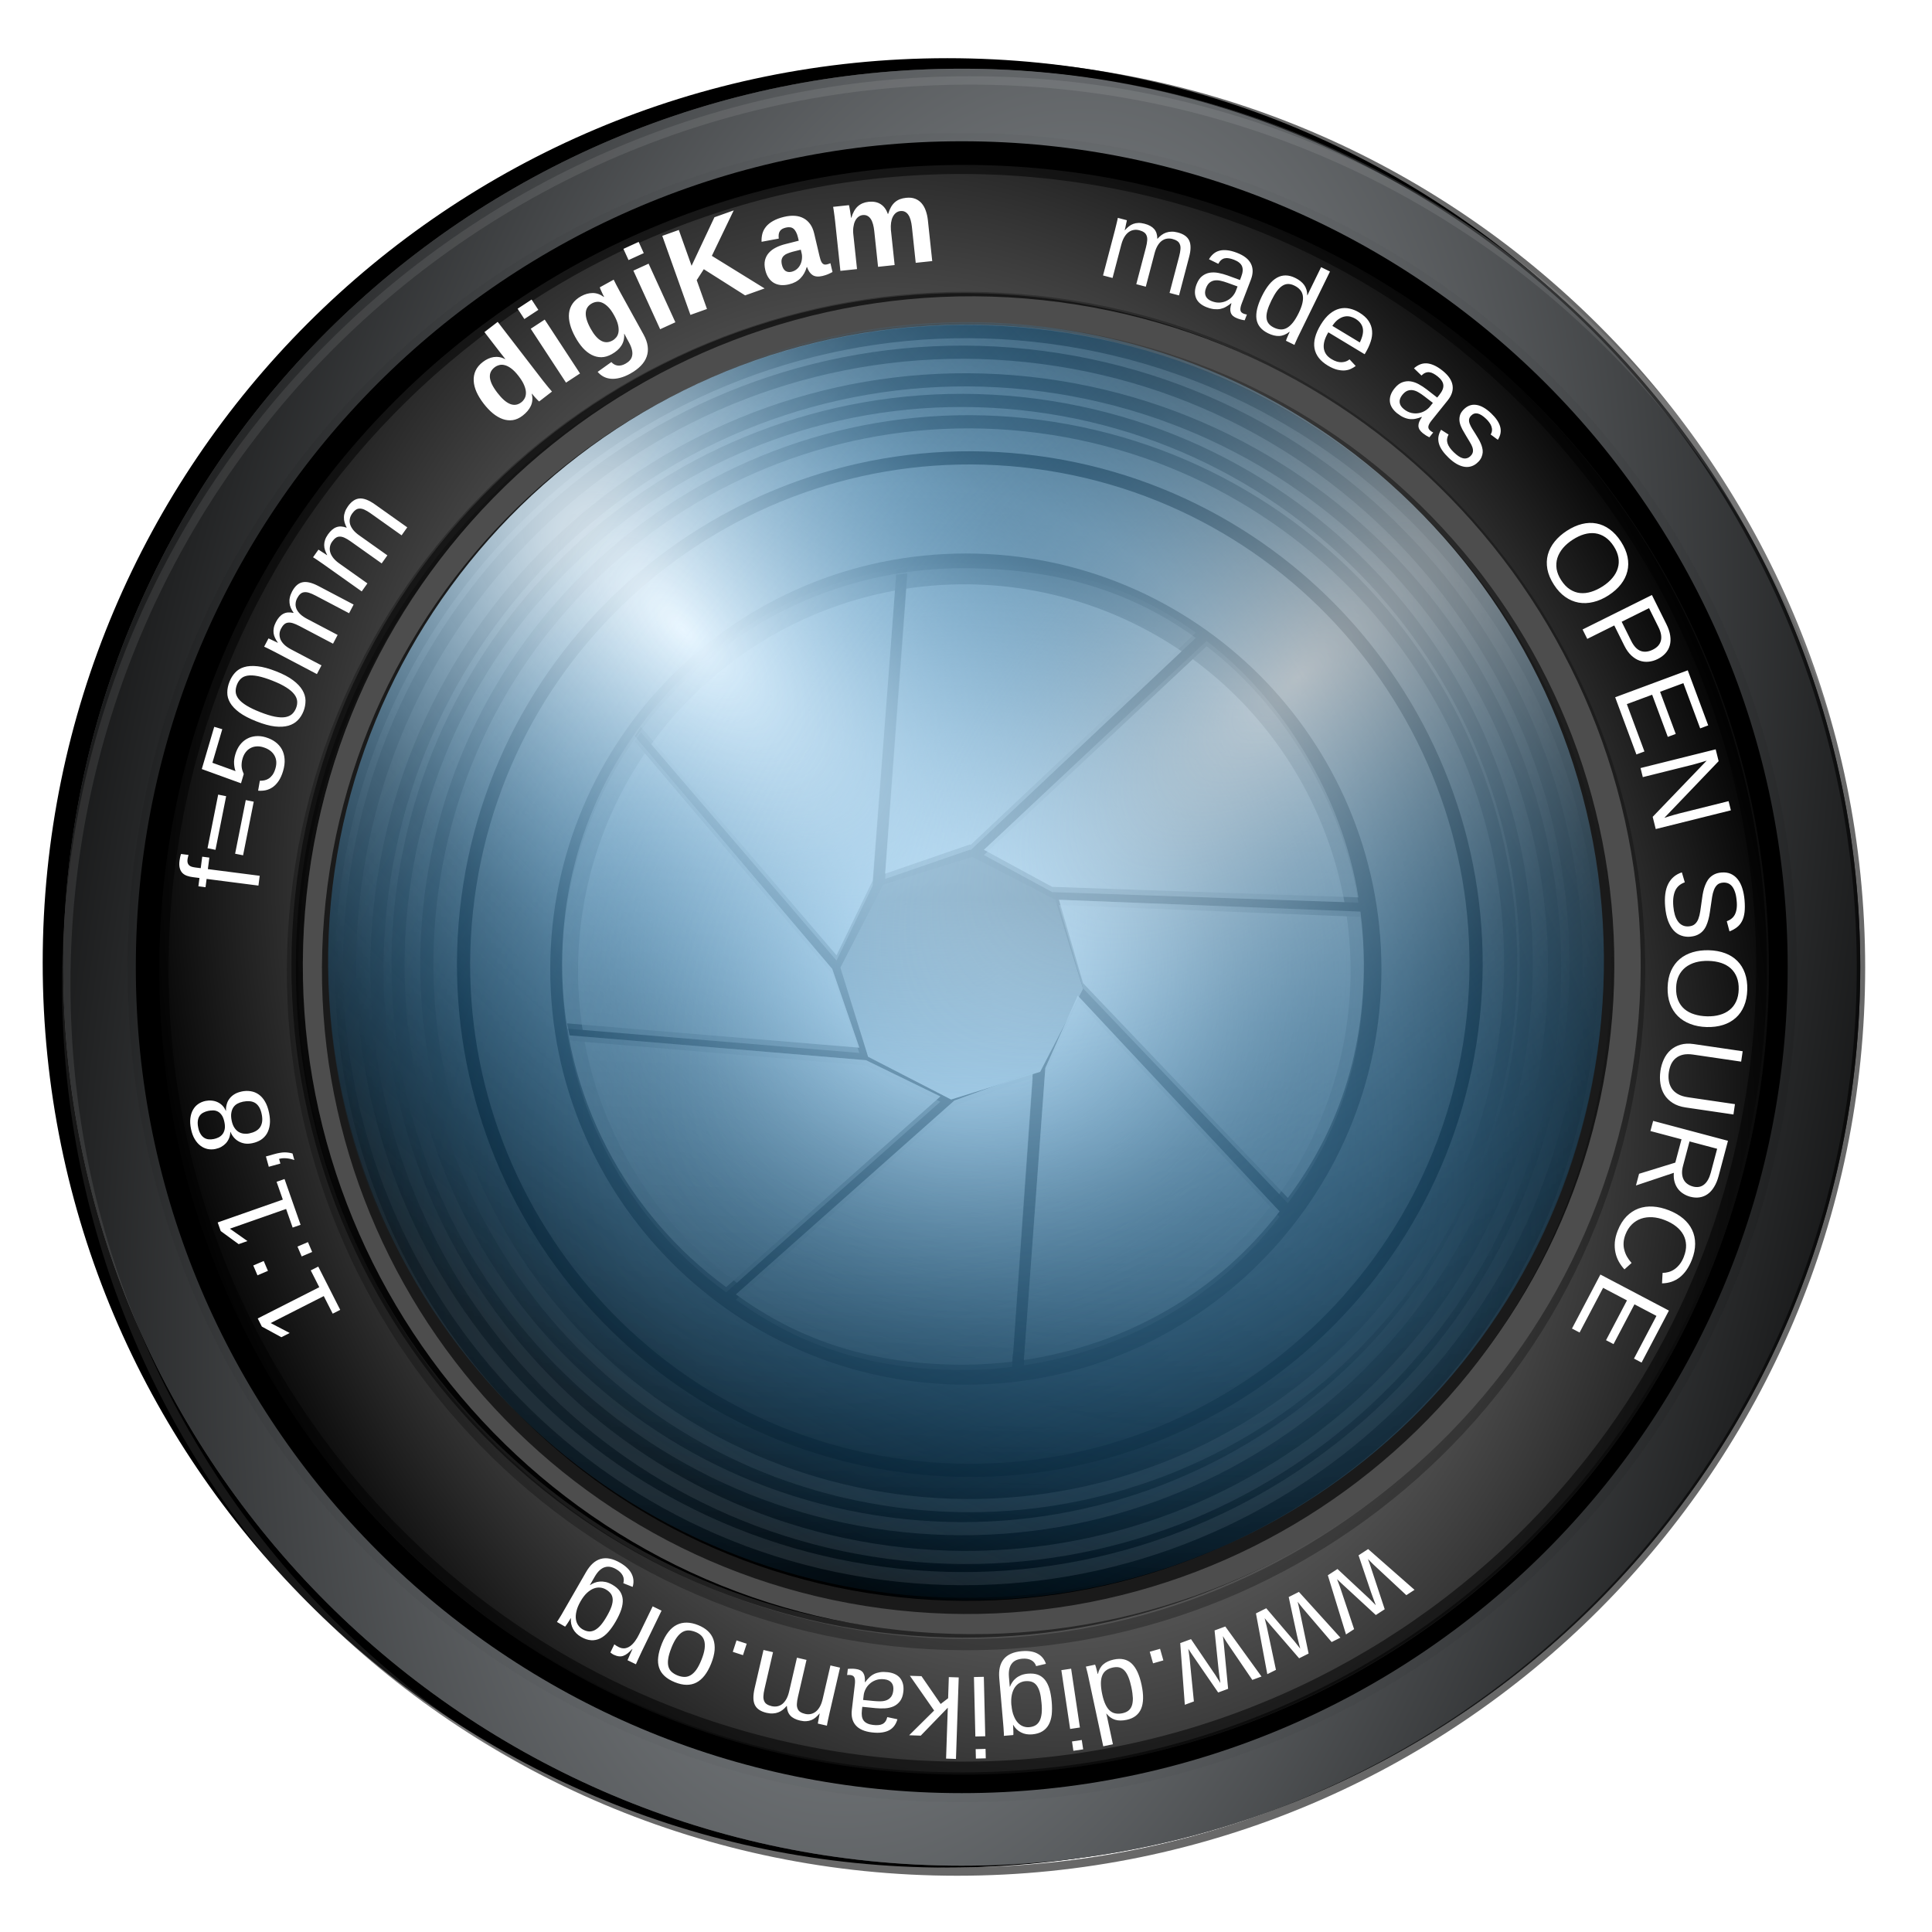 <?xml version="1.0" encoding="UTF-8" standalone="no"?>
<!-- Created with Inkscape (http://www.inkscape.org/) -->

<svg
   xmlns:dc="http://purl.org/dc/elements/1.1/"
   xmlns:cc="http://creativecommons.org/ns#"
   xmlns:rdf="http://www.w3.org/1999/02/22-rdf-syntax-ns#"
   xmlns:svg="http://www.w3.org/2000/svg"
   xmlns="http://www.w3.org/2000/svg"
   xmlns:xlink="http://www.w3.org/1999/xlink"
   version="1.0"
   width="128"
   height="128"
   id="svg2">
  <defs
     id="defs4">
    <linearGradient
       id="linearGradient4977">
      <stop
         id="stop4979"
         style="stop-color:#afb5ba;stop-opacity:0.961"
         offset="0" />
      <stop
         id="stop4981"
         style="stop-color:#000000;stop-opacity:0.961"
         offset="1" />
    </linearGradient>
    <linearGradient
       id="linearGradient4928">
      <stop
         id="stop4930"
         style="stop-color:#ffffff;stop-opacity:1"
         offset="0" />
      <stop
         id="stop4934"
         style="stop-color:#7fccff;stop-opacity:0.415"
         offset="0.5" />
      <stop
         id="stop4932"
         style="stop-color:#009aff;stop-opacity:0"
         offset="1" />
    </linearGradient>
    <linearGradient
       id="linearGradient9018">
      <stop
         id="stop9020"
         style="stop-color:#ffffff;stop-opacity:0"
         offset="0" />
      <stop
         id="stop9022"
         style="stop-color:#c8c8c8;stop-opacity:1"
         offset="1" />
    </linearGradient>
    <linearGradient
       id="linearGradient8981">
      <stop
         id="stop8983"
         style="stop-color:#1a1a1a;stop-opacity:1"
         offset="0" />
      <stop
         id="stop8985"
         style="stop-color:#cccccc;stop-opacity:0"
         offset="1" />
    </linearGradient>
    <linearGradient
       id="linearGradient8821">
      <stop
         id="stop8823"
         style="stop-color:#1a1a1a;stop-opacity:1"
         offset="0" />
      <stop
         id="stop8825"
         style="stop-color:#5c5c5c;stop-opacity:1"
         offset="1" />
    </linearGradient>
    <filter
       color-interpolation-filters="sRGB"
       id="filter17486">
      <feGaussianBlur
         stdDeviation="1.477"
         id="feGaussianBlur17488" />
    </filter>
    <filter
       color-interpolation-filters="sRGB"
       id="filter17476">
      <feGaussianBlur
         stdDeviation="1.474"
         id="feGaussianBlur17478" />
    </filter>
    <linearGradient
       id="linearGradient13429">
      <stop
         id="stop13431"
         style="stop-color:#000000;stop-opacity:1"
         offset="0" />
      <stop
         id="stop13437"
         style="stop-color:#666666;stop-opacity:1"
         offset="0.5" />
      <stop
         id="stop13433"
         style="stop-color:#7f7f7f;stop-opacity:0"
         offset="1" />
    </linearGradient>
    <linearGradient
       id="linearGradient16420">
      <stop
         id="stop16422"
         style="stop-color:#000000;stop-opacity:1"
         offset="0" />
      <stop
         id="stop16424"
         style="stop-color:#000000;stop-opacity:0"
         offset="1" />
    </linearGradient>
    <filter
       color-interpolation-filters="sRGB"
       id="filter7285">
      <feGaussianBlur
         id="feGaussianBlur7287"
         stdDeviation="21.031" />
    </filter>
    <linearGradient
       id="linearGradient4526">
      <stop
         id="stop4528"
         style="stop-color:#000000;stop-opacity:1"
         offset="0" />
      <stop
         id="stop4530"
         style="stop-color:#000000;stop-opacity:0"
         offset="1" />
    </linearGradient>
    <linearGradient
       id="linearGradient4534">
      <stop
         id="stop4536"
         style="stop-color:#000000;stop-opacity:1"
         offset="0" />
      <stop
         id="stop4538"
         style="stop-color:#000000;stop-opacity:0"
         offset="1" />
    </linearGradient>
    <linearGradient
       id="linearGradient4743">
      <stop
         id="stop4745"
         style="stop-color:#ffffff;stop-opacity:1"
         offset="0" />
      <stop
         id="stop4747"
         style="stop-color:#000000;stop-opacity:0"
         offset="1" />
    </linearGradient>
    <linearGradient
       x1="610.132"
       y1="-109.117"
       x2="610.132"
       y2="153.527"
       id="linearGradient11391"
       xlink:href="#linearGradient4534"
       gradientUnits="userSpaceOnUse"
       gradientTransform="matrix(1.399,0,0,1.939,-268.423,164.381)" />
    <linearGradient
       x1="569.726"
       y1="786.058"
       x2="569.726"
       y2="653.242"
       id="linearGradient11393"
       xlink:href="#linearGradient4526"
       gradientUnits="userSpaceOnUse"
       gradientTransform="matrix(1.632,0,0,1.993,-480.924,-922.487)" />
    <filter
       color-interpolation-filters="sRGB"
       id="filter8376">
      <feGaussianBlur
         id="feGaussianBlur8378"
         stdDeviation="1.482" />
    </filter>
    <filter
       color-interpolation-filters="sRGB"
       id="filter8854">
      <feGaussianBlur
         id="feGaussianBlur8856"
         stdDeviation="1.484" />
    </filter>
    <filter
       color-interpolation-filters="sRGB"
       id="filter5016">
      <feGaussianBlur
         id="feGaussianBlur5018"
         stdDeviation="10.554" />
    </filter>
    <radialGradient
       cx="442.447"
       cy="490.717"
       r="146.972"
       fx="442.447"
       fy="490.717"
       id="radialGradient9817"
       xlink:href="#linearGradient13429"
       gradientUnits="userSpaceOnUse"
       gradientTransform="matrix(0.408,1.203,-0.947,0.321,726.585,-199.287)" />
    <linearGradient
       x1="447.428"
       y1="619.264"
       x2="450.982"
       y2="328.428"
       id="linearGradient9819"
       xlink:href="#linearGradient16420"
       gradientUnits="userSpaceOnUse" />
    <radialGradient
       cx="441.437"
       cy="485.667"
       r="152.634"
       fx="441.437"
       fy="485.667"
       id="radialGradient9821"
       xlink:href="#linearGradient4977"
       gradientUnits="userSpaceOnUse"
       gradientTransform="matrix(0.429,-2.287,1.14,0.214,-301.7,1391.476)" />
    <linearGradient
       x1="-385.338"
       y1="374.228"
       x2="-385.338"
       y2="469.183"
       id="linearGradient9823"
       xlink:href="#linearGradient9018"
       gradientUnits="userSpaceOnUse" />
    <linearGradient
       x1="-2028.073"
       y1="564.465"
       x2="-2026.309"
       y2="252.182"
       id="linearGradient9825"
       xlink:href="#linearGradient8821"
       gradientUnits="userSpaceOnUse"
       gradientTransform="matrix(0.228,0,0,0.228,-1.86,578.713)" />
    <linearGradient
       x1="-767.44"
       y1="822.912"
       x2="-755.186"
       y2="518.714"
       id="linearGradient9827"
       xlink:href="#linearGradient8981"
       gradientUnits="userSpaceOnUse"
       gradientTransform="matrix(0.248,0,0,0.248,-267.685,502.912)" />
    <radialGradient
       cx="-462.158"
       cy="669.53"
       r="37.779"
       fx="-462.158"
       fy="669.53"
       id="radialGradient9829"
       xlink:href="#linearGradient4743"
       gradientUnits="userSpaceOnUse" />
    <radialGradient
       cx="521.168"
       cy="545.93"
       r="146.472"
       fx="521.168"
       fy="545.93"
       id="radialGradient9831"
       xlink:href="#linearGradient4928"
       gradientUnits="userSpaceOnUse"
       gradientTransform="matrix(0.637,-0.771,1.741,1.438,-761.034,162.739)" />
    <radialGradient
       cx="521.168"
       cy="545.93"
       r="146.472"
       fx="521.168"
       fy="545.93"
       id="radialGradient9833"
       xlink:href="#linearGradient4928"
       gradientUnits="userSpaceOnUse"
       gradientTransform="matrix(0.637,-0.771,1.741,1.438,-761.034,162.739)" />
  </defs>
  <g
     transform="translate(1871.09,656.428)"
     id="layer5"
     style="display:inline" />
  <g
     transform="translate(2184.026,77.705)"
     id="layer1"
     style="display:inline">
    <g
       transform="translate(-3550.758,-319.948)"
       id="g4127"
       style="display:none" />
    <g
       transform="translate(-3550.758,-319.948)"
       id="g4131"
       style="display:none">
      <rect
         width="1933.016"
         height="1026.463"
         x="-418.203"
         y="-51.137"
         id="rect4133"
         style="fill:url(#linearGradient11391);fill-opacity:1;fill-rule:evenodd;stroke:none" />
      <rect
         width="2254.927"
         height="1055.034"
         x="-655.648"
         y="-107.546"
         id="rect4135"
         style="fill:url(#linearGradient11393);fill-opacity:1;fill-rule:evenodd;stroke:none" />
    </g>
    <g
       id="g6000">
      <path
         d="m 4056.773,1480.667 c 0,579.908 -470.65,1050.559 -1050.559,1050.559 -579.908,0 -1050.559,-470.65 -1050.559,-1050.559 0,-579.908 470.65,-1050.559 1050.559,-1050.559 579.908,0 1050.559,470.65 1050.559,1050.559 z"
         transform="matrix(0.057,0,0,0.057,-2292.613,-98.309)"
         id="path8391"
         style="fill:#000000;fill-opacity:1;stroke:#000000;stroke-width:2;stroke-linecap:round;stroke-linejoin:round;stroke-miterlimit:4;stroke-opacity:1;filter:url(#filter7285)" />
      <path
         d="m -2184.026,-77.705 128,0 0,128 -128,0 0,-128 z"
         id="rect8393"
         style="opacity:0;fill:#333333;fill-opacity:1;stroke:none" />
      <path
         d="m 587.909,485.667 c 0,80.853 -65.62,146.472 -146.472,146.472 -80.853,0 -146.472,-65.62 -146.472,-146.472 0,-80.853 65.62,-146.472 146.472,-146.472 80.853,0 146.472,65.62 146.472,146.472 z"
         transform="matrix(0.37,0,0,0.37,-2283.517,-193.188)"
         id="path8395"
         style="fill:#000000;fill-opacity:1;fill-rule:evenodd;stroke:#000000;stroke-width:1;stroke-linecap:butt;stroke-linejoin:miter;stroke-miterlimit:4;stroke-opacity:1;stroke-dashoffset:0" />
      <path
         d="m 587.909,485.667 c 0,80.853 -65.62,146.472 -146.472,146.472 -80.853,0 -146.472,-65.62 -146.472,-146.472 0,-80.853 65.62,-146.472 146.472,-146.472 80.853,0 146.472,65.62 146.472,146.472 z"
         transform="matrix(0.37,0,0,0.37,-2283.517,-193.188)"
         id="path8397"
         style="fill:url(#radialGradient9817);fill-opacity:1;fill-rule:evenodd;stroke:#000000;stroke-width:1;stroke-linecap:butt;stroke-linejoin:miter;stroke-miterlimit:4;stroke-opacity:1;stroke-dashoffset:0" />
      <path
         d="m 587.909,485.667 c 0,80.853 -65.62,146.472 -146.472,146.472 -80.853,0 -146.472,-65.62 -146.472,-146.472 0,-80.853 65.62,-146.472 146.472,-146.472 80.853,0 146.472,65.62 146.472,146.472 z"
         transform="matrix(0.37,0,0,0.37,-2283.603,-193.283)"
         id="path8399"
         style="fill:none;stroke:#1a1a1a;stroke-width:4.802;stroke-linecap:butt;stroke-linejoin:miter;stroke-miterlimit:4;stroke-opacity:1;stroke-dashoffset:0" />
      <path
         d="m 587.909,485.667 c 0,80.853 -65.62,146.472 -146.472,146.472 -80.853,0 -146.472,-65.62 -146.472,-146.472 0,-80.853 65.62,-146.472 146.472,-146.472 80.853,0 146.472,65.62 146.472,146.472 z"
         transform="matrix(0.39,0,0,0.39,-2292.468,-203.036)"
         id="path8401"
         style="fill:none;stroke:#404040;stroke-width:12.325;stroke-linecap:butt;stroke-linejoin:miter;stroke-miterlimit:4;stroke-opacity:1;stroke-dashoffset:0" />
      <path
         d="m 587.909,485.667 c 0,80.853 -65.62,146.472 -146.472,146.472 -80.853,0 -146.472,-65.62 -146.472,-146.472 0,-80.853 65.62,-146.472 146.472,-146.472 80.853,0 146.472,65.62 146.472,146.472 z"
         transform="matrix(0.375,0,0,0.375,-2285.82,-195.722)"
         id="path8403"
         style="fill:none;stroke:#000000;stroke-width:1.946;stroke-linecap:butt;stroke-linejoin:miter;stroke-miterlimit:4;stroke-opacity:1;stroke-dashoffset:0;filter:url(#filter17476)" />
      <path
         d="m 587.909,485.667 c 0,80.853 -65.62,146.472 -146.472,146.472 -80.853,0 -146.472,-65.62 -146.472,-146.472 0,-80.853 65.62,-146.472 146.472,-146.472 80.853,0 146.472,65.62 146.472,146.472 z"
         transform="matrix(0.301,0,0,0.301,-2253.212,-159.847)"
         id="path8405"
         style="fill:url(#linearGradient9819);fill-opacity:1;fill-rule:evenodd;stroke:none" />
      <path
         d="m 587.909,485.667 c 0,80.853 -65.62,146.472 -146.472,146.472 -80.853,0 -146.472,-65.62 -146.472,-146.472 0,-80.853 65.62,-146.472 146.472,-146.472 80.853,0 146.472,65.62 146.472,146.472 z"
         transform="matrix(0.039,-0.299,0.299,0.039,-2282.606,99.302)"
         id="path8451"
         style="opacity:0.523;fill:none;stroke:#000000;stroke-width:2.456;stroke-linecap:butt;stroke-linejoin:miter;stroke-miterlimit:4;stroke-opacity:1;stroke-dashoffset:0" />
      <path
         d="m 587.909,485.667 c 0,80.853 -65.62,146.472 -146.472,146.472 -80.853,0 -146.472,-65.62 -146.472,-146.472 0,-80.853 65.62,-146.472 146.472,-146.472 80.853,0 146.472,65.62 146.472,146.472 z"
         transform="matrix(0.369,0,0,0.369,-2283.043,-192.667)"
         id="path8453"
         style="fill:none;stroke:#000000;stroke-width:3.932;stroke-linecap:butt;stroke-linejoin:miter;stroke-miterlimit:4;stroke-opacity:1;stroke-dashoffset:0" />
      <path
         d="m 587.909,485.667 c 0,80.853 -65.62,146.472 -146.472,146.472 -80.853,0 -146.472,-65.62 -146.472,-146.472 0,-80.853 65.62,-146.472 146.472,-146.472 80.853,0 146.472,65.62 146.472,146.472 z"
         transform="matrix(0.047,-0.359,0.359,0.047,-2315.368,122.064)"
         id="path8455"
         style="opacity:0.523;fill:none;stroke:#000000;stroke-width:2.456;stroke-linecap:butt;stroke-linejoin:miter;stroke-miterlimit:4;stroke-opacity:1;stroke-dashoffset:0" />
      <path
         d="m 587.909,485.667 c 0,80.853 -65.62,146.472 -146.472,146.472 -80.853,0 -146.472,-65.62 -146.472,-146.472 0,-80.853 65.62,-146.472 146.472,-146.472 80.853,0 146.472,65.62 146.472,146.472 z"
         transform="matrix(0.39,0,0,0.39,-2292.468,-203.036)"
         id="path4913"
         style="fill:none;stroke:url(#radialGradient9821);stroke-width:12.325;stroke-linecap:butt;stroke-linejoin:miter;stroke-miterlimit:4;stroke-opacity:1;stroke-dashoffset:0" />
      <path
         d="m 587.909,485.667 c 0,80.853 -65.62,146.472 -146.472,146.472 -80.853,0 -146.472,-65.62 -146.472,-146.472 0,-80.853 65.62,-146.472 146.472,-146.472 80.853,0 146.472,65.62 146.472,146.472 z"
         transform="matrix(0.04,-0.302,0.302,0.04,-2284.351,100.515)"
         id="path8457"
         style="opacity:0.523;fill:none;stroke:#000000;stroke-width:2.456;stroke-linecap:butt;stroke-linejoin:miter;stroke-miterlimit:4;stroke-opacity:1;stroke-dashoffset:0;filter:url(#filter17486)" />
      <path
         d="m 4056.773,1480.667 c 0,579.908 -470.65,1050.559 -1050.559,1050.559 -579.908,0 -1050.559,-470.65 -1050.559,-1050.559 0,-579.908 470.65,-1050.559 1050.559,-1050.559 579.908,0 1050.559,470.65 1050.559,1050.559 z"
         transform="matrix(0.057,0,0,0.057,-2291.968,-97.991)"
         id="path8467"
         style="opacity:0.592;fill:none;stroke:#000000;stroke-width:9.775;stroke-linecap:round;stroke-linejoin:round;stroke-miterlimit:4;stroke-opacity:1" />
      <path
         d="m 587.909,485.667 c 0,80.853 -65.62,146.472 -146.472,146.472 -80.853,0 -146.472,-65.62 -146.472,-146.472 0,-80.853 65.62,-146.472 146.472,-146.472 80.853,0 146.472,65.62 146.472,146.472 z"
         transform="matrix(0.03,-0.227,0.227,0.03,-2243.262,71.807)"
         id="path8852"
         style="fill:none;stroke:#000000;stroke-width:3.816;stroke-linecap:round;stroke-linejoin:round;stroke-miterlimit:4;stroke-opacity:1;stroke-dashoffset:0;filter:url(#filter8854)" />
      <path
         d="m 587.909,485.667 c 0,80.853 -65.62,146.472 -146.472,146.472 -80.853,0 -146.472,-65.62 -146.472,-146.472 0,-80.853 65.62,-146.472 146.472,-146.472 80.853,0 146.472,65.62 146.472,146.472 z"
         transform="matrix(0.039,-0.294,0.294,0.039,-2279.645,97.085)"
         id="path8858"
         style="fill:none;stroke:#4d4d4d;stroke-width:5.893;stroke-linecap:round;stroke-linejoin:round;stroke-miterlimit:4;stroke-opacity:1;stroke-dashoffset:0" />
      <path
         d="m 587.909,485.667 c 0,80.853 -65.62,146.472 -146.472,146.472 -80.853,0 -146.472,-65.62 -146.472,-146.472 0,-80.853 65.62,-146.472 146.472,-146.472 80.853,0 146.472,65.62 146.472,146.472 z"
         transform="matrix(0.032,-0.243,0.243,0.032,-2251.988,77.87)"
         id="path8942"
         style="fill:none;stroke:#1a1a1a;stroke-width:3.564;stroke-linecap:round;stroke-linejoin:round;stroke-miterlimit:4;stroke-opacity:1;stroke-dashoffset:0" />
      <path
         d="m 587.909,485.667 c 0,80.853 -65.62,146.472 -146.472,146.472 -80.853,0 -146.472,-65.62 -146.472,-146.472 0,-80.853 65.62,-146.472 146.472,-146.472 80.853,0 146.472,65.62 146.472,146.472 z"
         transform="matrix(0.038,-0.286,0.286,0.038,-2275.672,94.324)"
         id="path8944"
         style="fill:none;stroke:#1a1a1a;stroke-width:3.022;stroke-linecap:round;stroke-linejoin:round;stroke-miterlimit:4;stroke-opacity:1;stroke-dashoffset:0" />
      <path
         d="m 587.909,485.667 c 0,80.853 -65.62,146.472 -146.472,146.472 -80.853,0 -146.472,-65.62 -146.472,-146.472 0,-80.853 65.62,-146.472 146.472,-146.472 80.853,0 146.472,65.62 146.472,146.472 z"
         transform="matrix(0.036,-0.275,0.275,0.036,-2269.689,90.168)"
         id="path8946"
         style="fill:none;stroke:#1a1a1a;stroke-width:3.142;stroke-linecap:round;stroke-linejoin:round;stroke-miterlimit:4;stroke-opacity:1;stroke-dashoffset:0" />
      <path
         d="m 587.909,485.667 c 0,80.853 -65.62,146.472 -146.472,146.472 -80.853,0 -146.472,-65.62 -146.472,-146.472 0,-80.853 65.62,-146.472 146.472,-146.472 80.853,0 146.472,65.62 146.472,146.472 z"
         transform="matrix(0.035,-0.264,0.264,0.035,-2263.707,86.011)"
         id="path8948"
         style="fill:none;stroke:#1a1a1a;stroke-width:3.273;stroke-linecap:round;stroke-linejoin:round;stroke-miterlimit:4;stroke-opacity:1;stroke-dashoffset:0" />
      <path
         d="m -328.636,403.091 c 0,30.022 -25.402,54.387 -56.701,54.387 -31.299,0 -56.701,-24.365 -56.701,-54.387 0,-30.022 25.402,-54.387 56.701,-54.387 31.299,0 56.701,24.365 56.701,54.387 z"
         transform="matrix(0.175,0,0,0.175,-2053.232,-83.546)"
         id="path9014"
         style="fill:url(#linearGradient9823);fill-opacity:1;stroke:none" />
      <g
         transform="matrix(0.703,0,0,0.703,-1795.33,-484.529)"
         id="g5064">
        <path
           d="m -461.884,631.485 c -21.275,0 -38.545,17.27 -38.545,38.545 0,21.275 17.27,38.538 38.545,38.538 21.275,0 38.538,-17.263 38.538,-38.538 0,-21.275 -17.263,-38.545 -38.538,-38.545 z m 0.668,27.294 8.275,4.268 2.773,8.899 -4.276,8.282 -8.892,2.766 -8.282,-4.268 -2.766,-8.899 4.268,-8.282 8.899,-2.766 z"
           id="path8681"
           style="fill:#000000;fill-opacity:1;fill-rule:evenodd;stroke:#000000;stroke-width:1.25;stroke-linecap:butt;stroke-linejoin:miter;stroke-miterlimit:4;stroke-opacity:1;stroke-dasharray:none;stroke-dashoffset:0" />
        <path
           d="m -462.154,632.248 c -20.854,0 -37.782,16.928 -37.782,37.782 0,12.505 6.091,23.591 15.461,30.468 l 20.186,-17.973 -7.009,-3.415 -27.935,-2.341 -0.235,-1.131 27.543,2.291 -2.554,-7.421 -18.606,-21.936 0.569,-0.875 18.443,21.524 3.401,-7.037 2.22,-29.343 1.053,-0.1 -2.092,28.788 7.99,-2.754 0.071,0.036 21.215,-19.992 c -6.293,-4.569 -13.43,-6.569 -21.941,-6.569 z m 22.955,7.351 -20.983,19.68 6.431,3.492 28.86,0.996 c -1.523,-9.534 -7.088,-18.643 -14.308,-24.169 z m -13.911,24.39 2.27,7.855 19.297,20.243 c 4.725,-6.307 7.165,-13.575 7.165,-22.057 0,-1.669 -0.11,-3.312 -0.32,-4.924 l -28.411,-1.117 z m 1.765,9.029 -3.053,6.831 -2.021,27.522 c 9.842,-1.502 18.296,-6.452 24.1,-14.011 l -19.026,-20.342 z m -4.227,7.201 -7.393,2.69 -20.592,18.272 c 6.234,4.536 13.108,6.624 21.403,6.624 1.568,0 3.114,-0.099 4.632,-0.285 l 1.95,-27.301 z"
           id="path8722"
           style="fill:url(#linearGradient9825);fill-opacity:1;fill-rule:evenodd;stroke:none" />
        <path
           d="m 587.909,485.667 a 146.472,146.472 0 1 1 -292.944,0 146.472,146.472 0 1 1 292.944,0 z"
           transform="matrix(0.257,0,0,0.257,-575.482,545.349)"
           id="path8667"
           style="opacity:0.822;fill:none;stroke:#000000;stroke-width:9.675;stroke-linecap:butt;stroke-linejoin:miter;stroke-miterlimit:4;stroke-opacity:1;stroke-dasharray:none;stroke-dashoffset:0;filter:url(#filter8376)" />
        <path
           d="m -462.154,631.751 c -20.854,0 -37.782,16.928 -37.782,37.782 0,12.505 6.091,23.591 15.461,30.468 l 20.186,-17.973 -7.009,-3.415 -27.935,-2.341 -0.235,-1.131 27.543,2.291 -2.554,-7.421 -18.606,-21.936 0.569,-0.875 18.443,21.524 3.401,-7.037 2.22,-29.343 1.053,-0.1 -2.092,28.788 7.99,-2.754 0.071,0.036 21.215,-19.992 c -6.293,-4.569 -13.43,-6.569 -21.941,-6.569 z m 22.955,7.351 -20.983,19.68 6.431,3.492 28.86,0.996 c -1.523,-9.534 -7.088,-18.643 -14.308,-24.169 z m -13.911,24.39 2.27,7.855 19.297,20.243 c 4.725,-6.307 7.165,-13.575 7.165,-22.057 0,-1.669 -0.11,-3.312 -0.32,-4.924 l -28.411,-1.117 z m 1.765,9.029 -3.053,6.831 -2.021,27.522 c 9.842,-1.502 18.296,-6.452 24.1,-14.011 l -19.026,-20.342 z m -4.227,7.201 -7.393,2.69 -20.592,18.272 c 6.234,4.536 13.108,6.624 21.403,6.624 1.568,0 3.114,-0.099 4.632,-0.285 l 1.95,-27.301 z"
           id="path8979"
           style="fill:url(#linearGradient9827);fill-opacity:1;fill-rule:evenodd;stroke:none" />
        <path
           d="m -462.154,631.751 c -20.854,0 -37.782,16.928 -37.782,37.782 0,12.505 6.091,23.591 15.461,30.468 l 20.186,-17.973 -7.009,-3.415 -27.935,-2.341 -0.235,-1.131 27.543,2.291 -2.554,-7.421 -18.606,-21.936 0.569,-0.875 18.443,21.524 3.401,-7.037 2.22,-29.343 1.053,-0.1 -2.092,28.788 7.99,-2.754 0.071,0.036 21.215,-19.992 c -6.293,-4.569 -13.43,-6.569 -21.941,-6.569 z m 22.955,7.351 -20.983,19.68 6.431,3.492 28.86,0.996 c -1.523,-9.534 -7.088,-18.643 -14.308,-24.169 z m -13.911,24.39 2.27,7.855 19.297,20.243 c 4.725,-6.307 7.165,-13.575 7.165,-22.057 0,-1.669 -0.11,-3.312 -0.32,-4.924 l -28.411,-1.117 z m 1.765,9.029 -3.053,6.831 -2.021,27.522 c 9.842,-1.502 18.296,-6.452 24.1,-14.011 l -19.026,-20.342 z m -4.227,7.201 -7.393,2.69 -20.592,18.272 c 6.234,4.536 13.108,6.624 21.403,6.624 1.568,0 3.114,-0.099 4.632,-0.285 l 1.95,-27.301 z"
           id="path5054"
           style="fill:url(#radialGradient9829);fill-opacity:1;fill-rule:evenodd;stroke:none" />
      </g>
      <path
         d="m 587.909,485.667 c 0,80.853 -65.62,146.472 -146.472,146.472 -80.853,0 -146.472,-65.62 -146.472,-146.472 0,-80.853 65.62,-146.472 146.472,-146.472 80.853,0 146.472,65.62 146.472,146.472 z"
         transform="matrix(0.033,-0.253,0.253,0.033,-2257.724,81.855)"
         id="path8950"
         style="fill:none;stroke:#1a1a1a;stroke-width:3.415;stroke-linecap:round;stroke-linejoin:round;stroke-miterlimit:4;stroke-opacity:1;stroke-dashoffset:0" />
      <path
         d="m 587.909,485.667 c 0,80.853 -65.62,146.472 -146.472,146.472 -80.853,0 -146.472,-65.62 -146.472,-146.472 0,-80.853 65.62,-146.472 146.472,-146.472 80.853,0 146.472,65.62 146.472,146.472 z"
         transform="matrix(-0.017,-0.288,-0.288,0.017,-1972.654,104.939)"
         id="path8495"
         style="fill:url(#radialGradient9831);fill-opacity:1;fill-rule:evenodd;stroke:none" />
      <path
         d="m -2161.486,9.077 -0.497,0.252 -0.592,-1.165 -3.519,1.787 1.261,0.658 -0.552,0.28 -1.292,-0.704 -0.274,-0.539 4.078,-2.07 -0.565,-1.114 0.497,-0.252 1.455,2.867 m -4.788,-2.584 -0.693,0.296 -0.279,-0.653 0.693,-0.296 0.279,0.653 m 2.929,-1.252 -0.693,0.296 -0.279,-0.653 0.693,-0.296 0.279,0.653 m -0.766,-1.8 -0.526,0.184 -0.433,-1.233 -3.724,1.307 1.163,0.819 -0.584,0.205 -1.188,-0.868 -0.2,-0.57 4.315,-1.514 -0.413,-1.178 0.526,-0.184 1.064,3.034 m -2.297,-4.53 0.589,-0.164 c 0.124,-0.034 0.238,-0.06 0.342,-0.076 0.105,-0.019 0.205,-0.029 0.298,-0.03 0.095,-0.001 0.186,0.005 0.273,0.019 0.086,0.011 0.173,0.03 0.261,0.056 l 0.12,0.432 c -0.181,-0.063 -0.357,-0.101 -0.527,-0.115 -0.171,-0.016 -0.332,-0.002 -0.484,0.04 l 0.086,0.309 -0.768,0.213 -0.19,-0.684 m -1.619,-4.302 c 0.214,-0.044 0.418,-0.051 0.613,-0.019 0.192,0.03 0.368,0.101 0.528,0.214 0.159,0.111 0.298,0.267 0.416,0.468 0.118,0.201 0.208,0.449 0.269,0.744 0.061,0.295 0.077,0.558 0.048,0.789 -0.03,0.229 -0.094,0.428 -0.193,0.597 -0.102,0.167 -0.235,0.304 -0.399,0.41 -0.167,0.104 -0.356,0.178 -0.568,0.221 -0.183,0.038 -0.351,0.044 -0.505,0.019 -0.154,-0.028 -0.292,-0.077 -0.414,-0.149 -0.124,-0.073 -0.23,-0.163 -0.316,-0.269 -0.089,-0.108 -0.158,-0.224 -0.206,-0.348 l -0.014,0.003 c -0,0.147 -0.032,0.284 -0.082,0.411 -0.051,0.125 -0.12,0.235 -0.206,0.333 -0.089,0.095 -0.193,0.176 -0.31,0.243 -0.118,0.064 -0.247,0.111 -0.388,0.14 -0.176,0.036 -0.348,0.037 -0.516,0.003 -0.171,-0.037 -0.329,-0.109 -0.473,-0.218 -0.146,-0.109 -0.273,-0.255 -0.381,-0.438 -0.11,-0.183 -0.191,-0.404 -0.245,-0.663 -0.057,-0.273 -0.071,-0.517 -0.043,-0.731 0.027,-0.216 0.087,-0.402 0.178,-0.557 0.089,-0.157 0.205,-0.284 0.349,-0.381 0.144,-0.097 0.303,-0.163 0.479,-0.199 0.138,-0.028 0.274,-0.036 0.408,-0.021 0.134,0.012 0.261,0.045 0.381,0.1 0.117,0.053 0.225,0.127 0.321,0.224 0.094,0.095 0.17,0.211 0.229,0.351 l 0.014,-0.003 c -0.01,-0.15 0.01,-0.293 0.049,-0.43 0.036,-0.136 0.097,-0.261 0.183,-0.372 0.083,-0.111 0.191,-0.208 0.323,-0.29 0.132,-0.082 0.288,-0.141 0.469,-0.179 m -2.204,1.281 c -0.126,0.026 -0.238,0.067 -0.336,0.121 -0.098,0.053 -0.176,0.123 -0.235,0.212 -0.061,0.089 -0.099,0.198 -0.115,0.325 -0.018,0.128 -0.01,0.278 0.026,0.452 0.035,0.169 0.086,0.307 0.153,0.415 0.064,0.108 0.143,0.192 0.234,0.253 0.089,0.058 0.189,0.094 0.301,0.105 0.111,0.012 0.23,0.004 0.356,-0.022 0.1,-0.021 0.199,-0.055 0.299,-0.103 0.099,-0.048 0.184,-0.115 0.256,-0.202 0.071,-0.087 0.122,-0.196 0.151,-0.329 0.03,-0.133 0.025,-0.294 -0.015,-0.484 -0.042,-0.202 -0.102,-0.358 -0.182,-0.468 -0.08,-0.112 -0.17,-0.192 -0.269,-0.238 -0.099,-0.049 -0.203,-0.072 -0.312,-0.069 -0.109,2.292e-4 -0.213,0.011 -0.313,0.031 m 2.281,-0.602 c -0.121,0.025 -0.234,0.066 -0.339,0.122 -0.107,0.057 -0.195,0.135 -0.264,0.233 -0.071,0.099 -0.119,0.223 -0.143,0.372 -0.027,0.147 -0.019,0.322 0.023,0.527 0.039,0.188 0.099,0.343 0.181,0.464 0.079,0.12 0.172,0.212 0.277,0.277 0.105,0.063 0.219,0.101 0.344,0.115 0.122,0.014 0.245,0.009 0.368,-0.017 0.154,-0.032 0.292,-0.08 0.412,-0.145 0.118,-0.064 0.215,-0.147 0.29,-0.25 0.073,-0.102 0.121,-0.226 0.143,-0.372 0.022,-0.146 0.013,-0.315 -0.027,-0.508 -0.04,-0.195 -0.099,-0.354 -0.176,-0.477 -0.077,-0.123 -0.17,-0.215 -0.277,-0.277 -0.11,-0.062 -0.232,-0.096 -0.367,-0.103 -0.138,-0.009 -0.287,0.004 -0.446,0.036 m -2.3,-15.413 3.434,0.442 -0.084,0.65 -3.434,-0.442 -0.071,0.549 -0.473,-0.061 0.071,-0.549 -0.441,-0.057 c -0.142,-0.018 -0.272,-0.048 -0.389,-0.09 -0.119,-0.042 -0.219,-0.104 -0.299,-0.185 -0.082,-0.084 -0.141,-0.191 -0.175,-0.32 -0.037,-0.13 -0.043,-0.292 -0.018,-0.487 0.01,-0.077 0.024,-0.156 0.041,-0.237 0.018,-0.083 0.038,-0.155 0.061,-0.216 l 0.495,0.064 c -0.013,0.04 -0.025,0.087 -0.037,0.142 -0.014,0.052 -0.024,0.1 -0.029,0.143 -0.012,0.096 -0.01,0.177 0.01,0.243 0.019,0.064 0.051,0.117 0.097,0.159 0.044,0.04 0.101,0.072 0.171,0.095 0.071,0.021 0.153,0.038 0.247,0.05 l 0.35,0.045 0.098,-0.762 0.473,0.061 -0.098,0.762 m 0.506,-1.277 -0.529,-0.105 0.706,-3.553 0.528,0.105 -0.706,3.553 m 1.828,0.363 -0.528,-0.105 0.706,-3.553 0.528,0.105 -0.706,3.553 m 1.491,-7.821 c 0.247,0.073 0.462,0.176 0.645,0.311 0.183,0.135 0.327,0.298 0.433,0.488 0.104,0.19 0.164,0.406 0.181,0.649 0.018,0.241 -0.015,0.504 -0.1,0.79 -0.076,0.258 -0.173,0.475 -0.29,0.651 -0.117,0.173 -0.247,0.311 -0.391,0.413 -0.146,0.101 -0.302,0.17 -0.467,0.208 -0.165,0.035 -0.333,0.045 -0.506,0.029 l 0.114,-0.657 c 0.101,0.002 0.202,-0.008 0.304,-0.028 0.1,-0.021 0.196,-0.061 0.29,-0.12 0.091,-0.062 0.175,-0.144 0.252,-0.249 0.074,-0.107 0.137,-0.244 0.186,-0.412 0.048,-0.163 0.067,-0.318 0.057,-0.465 -0.012,-0.148 -0.053,-0.283 -0.124,-0.405 -0.07,-0.124 -0.168,-0.233 -0.295,-0.326 -0.127,-0.093 -0.282,-0.167 -0.466,-0.221 -0.151,-0.045 -0.297,-0.061 -0.437,-0.049 -0.142,0.011 -0.273,0.049 -0.39,0.113 -0.12,0.063 -0.225,0.154 -0.315,0.272 -0.09,0.115 -0.159,0.257 -0.208,0.424 -0.031,0.105 -0.05,0.204 -0.057,0.298 -0.01,0.094 -0.01,0.184 0,0.271 0.011,0.084 0.029,0.164 0.055,0.24 0.024,0.073 0.052,0.143 0.082,0.21 l -0.181,0.615 -2.599,-0.943 0.824,-2.798 0.534,0.157 -0.655,2.225 1.534,0.554 c -0.053,-0.137 -0.085,-0.298 -0.097,-0.484 -0.014,-0.186 0.014,-0.394 0.081,-0.625 0.072,-0.244 0.174,-0.454 0.306,-0.627 0.132,-0.174 0.287,-0.309 0.465,-0.406 0.175,-0.098 0.368,-0.156 0.579,-0.175 0.21,-0.019 0.429,0.005 0.655,0.071 m 0.714,-4.362 c 0.459,0.18 0.828,0.376 1.107,0.587 0.278,0.208 0.484,0.426 0.619,0.654 0.134,0.225 0.202,0.455 0.206,0.691 0,0.236 -0.04,0.469 -0.13,0.7 -0.091,0.233 -0.218,0.433 -0.381,0.601 -0.163,0.168 -0.369,0.289 -0.62,0.363 -0.25,0.071 -0.547,0.089 -0.893,0.052 -0.347,-0.04 -0.751,-0.15 -1.212,-0.331 -0.481,-0.189 -0.863,-0.387 -1.144,-0.594 -0.283,-0.21 -0.488,-0.426 -0.617,-0.649 -0.129,-0.223 -0.191,-0.45 -0.185,-0.683 0,-0.233 0.051,-0.47 0.146,-0.709 0.09,-0.228 0.212,-0.427 0.367,-0.595 0.154,-0.172 0.353,-0.295 0.599,-0.371 0.246,-0.075 0.544,-0.094 0.894,-0.056 0.348,0.037 0.762,0.151 1.244,0.34 m -0.244,0.62 c -0.38,-0.149 -0.704,-0.25 -0.972,-0.304 -0.271,-0.054 -0.498,-0.066 -0.682,-0.037 -0.186,0.029 -0.335,0.095 -0.446,0.2 -0.113,0.102 -0.201,0.234 -0.265,0.397 -0.067,0.172 -0.095,0.336 -0.084,0.491 0.012,0.156 0.076,0.309 0.192,0.459 0.115,0.147 0.289,0.292 0.525,0.437 0.233,0.144 0.538,0.29 0.915,0.438 0.366,0.144 0.683,0.242 0.952,0.296 0.269,0.051 0.498,0.063 0.686,0.035 0.187,-0.031 0.339,-0.097 0.458,-0.2 0.116,-0.103 0.206,-0.237 0.271,-0.402 0.063,-0.16 0.087,-0.318 0.072,-0.472 -0.017,-0.155 -0.084,-0.307 -0.201,-0.454 -0.118,-0.151 -0.293,-0.299 -0.525,-0.445 -0.231,-0.148 -0.53,-0.294 -0.896,-0.438 m 3.993,-2.46 -2.21,-1.163 c -0.17,-0.089 -0.317,-0.153 -0.442,-0.192 -0.125,-0.038 -0.236,-0.05 -0.332,-0.035 -0.097,0.012 -0.181,0.052 -0.252,0.119 -0.073,0.066 -0.141,0.158 -0.203,0.276 -0.064,0.122 -0.098,0.246 -0.101,0.371 -0,0.124 0.02,0.245 0.075,0.365 0.054,0.116 0.139,0.229 0.254,0.339 0.114,0.107 0.258,0.206 0.432,0.297 l 2.02,1.063 -0.303,0.577 -2.742,-1.443 c -0.073,-0.038 -0.15,-0.077 -0.23,-0.117 -0.082,-0.043 -0.159,-0.082 -0.231,-0.117 -0.074,-0.036 -0.138,-0.067 -0.19,-0.092 -0.053,-0.025 -0.087,-0.04 -0.103,-0.046 l 0.288,-0.548 c 0.012,0.004 0.042,0.017 0.09,0.039 0.048,0.023 0.104,0.049 0.168,0.08 0.062,0.027 0.126,0.057 0.192,0.089 0.063,0.031 0.117,0.057 0.16,0.08 l 0.01,-0.01 c -0.074,-0.105 -0.136,-0.209 -0.186,-0.312 -0.05,-0.103 -0.082,-0.209 -0.096,-0.318 -0.015,-0.112 -0.01,-0.228 0.014,-0.347 0.023,-0.122 0.071,-0.252 0.143,-0.39 0.139,-0.264 0.301,-0.445 0.487,-0.542 0.187,-0.099 0.411,-0.119 0.672,-0.058 l 0.01,-0.01 c -0.074,-0.105 -0.135,-0.211 -0.182,-0.318 -0.048,-0.107 -0.077,-0.219 -0.087,-0.334 -0.013,-0.116 -0.01,-0.236 0.02,-0.359 0.024,-0.124 0.073,-0.255 0.145,-0.393 0.093,-0.176 0.196,-0.315 0.31,-0.417 0.115,-0.104 0.243,-0.171 0.385,-0.2 0.142,-0.03 0.301,-0.023 0.478,0.021 0.175,0.043 0.37,0.121 0.585,0.234 l 2.323,1.222 -0.302,0.574 -2.21,-1.163 c -0.17,-0.089 -0.317,-0.153 -0.442,-0.192 -0.125,-0.038 -0.236,-0.05 -0.332,-0.035 -0.097,0.012 -0.181,0.052 -0.252,0.119 -0.073,0.066 -0.141,0.158 -0.203,0.276 -0.064,0.122 -0.099,0.246 -0.104,0.369 -0.01,0.123 0.016,0.243 0.069,0.361 0.054,0.116 0.139,0.229 0.254,0.339 0.116,0.108 0.263,0.209 0.442,0.302 l 2.02,1.063 -0.302,0.574 m 3.216,-5.317 -2.037,-1.446 c -0.156,-0.111 -0.294,-0.194 -0.413,-0.248 -0.119,-0.055 -0.227,-0.081 -0.324,-0.078 -0.098,-8.26e-4 -0.186,0.027 -0.265,0.084 -0.081,0.056 -0.16,0.138 -0.237,0.247 -0.08,0.113 -0.13,0.231 -0.149,0.354 -0.021,0.122 -0.012,0.246 0.027,0.372 0.038,0.122 0.107,0.246 0.206,0.37 0.099,0.121 0.228,0.238 0.389,0.352 l 1.862,1.321 -0.377,0.531 -2.527,-1.793 c -0.067,-0.048 -0.138,-0.097 -0.213,-0.147 -0.075,-0.053 -0.146,-0.102 -0.213,-0.147 -0.069,-0.046 -0.128,-0.085 -0.176,-0.116 -0.049,-0.032 -0.081,-0.052 -0.096,-0.059 l 0.358,-0.505 c 0.011,0.005 0.039,0.022 0.084,0.051 0.045,0.029 0.097,0.063 0.156,0.102 0.058,0.035 0.118,0.073 0.178,0.113 0.059,0.039 0.108,0.072 0.148,0.1 l 0.01,-0.009 c -0.059,-0.114 -0.107,-0.225 -0.143,-0.334 -0.036,-0.109 -0.053,-0.218 -0.053,-0.328 -1e-4,-0.113 0.02,-0.227 0.059,-0.342 0.039,-0.118 0.104,-0.24 0.194,-0.367 0.173,-0.243 0.357,-0.401 0.554,-0.473 0.198,-0.074 0.423,-0.063 0.674,0.032 l 0.01,-0.009 c -0.059,-0.114 -0.105,-0.227 -0.139,-0.339 -0.033,-0.113 -0.047,-0.227 -0.043,-0.343 0,-0.117 0.025,-0.235 0.068,-0.354 0.041,-0.12 0.106,-0.243 0.196,-0.37 0.115,-0.162 0.236,-0.286 0.362,-0.372 0.128,-0.088 0.264,-0.137 0.408,-0.148 0.144,-0.011 0.302,0.018 0.471,0.084 0.168,0.066 0.351,0.169 0.549,0.309 l 2.141,1.519 -0.375,0.529 -2.037,-1.446 c -0.156,-0.111 -0.294,-0.194 -0.413,-0.248 -0.119,-0.055 -0.227,-0.081 -0.324,-0.078 -0.098,-8.27e-4 -0.186,0.027 -0.265,0.084 -0.081,0.056 -0.16,0.138 -0.238,0.247 -0.08,0.113 -0.131,0.23 -0.152,0.352 -0.023,0.121 -0.016,0.243 0.021,0.367 0.038,0.122 0.107,0.246 0.206,0.37 0.101,0.122 0.233,0.242 0.398,0.358 l 1.862,1.321 -0.375,0.529 m 10.428,-10.726 c -0.017,-0.013 -0.045,-0.039 -0.083,-0.075 -0.038,-0.041 -0.081,-0.085 -0.129,-0.135 -0.046,-0.051 -0.093,-0.103 -0.14,-0.156 -0.045,-0.055 -0.085,-0.104 -0.119,-0.148 l -0.013,0.01 c 0.066,0.297 0.045,0.565 -0.065,0.802 -0.109,0.233 -0.291,0.448 -0.545,0.644 -0.212,0.164 -0.431,0.262 -0.654,0.295 -0.222,0.031 -0.444,0.008 -0.666,-0.07 -0.22,-0.079 -0.437,-0.206 -0.651,-0.38 -0.213,-0.178 -0.417,-0.393 -0.611,-0.645 -0.197,-0.256 -0.354,-0.511 -0.469,-0.764 -0.113,-0.255 -0.176,-0.5 -0.188,-0.736 -0.014,-0.238 0.026,-0.463 0.121,-0.676 0.097,-0.214 0.258,-0.408 0.483,-0.581 0.11,-0.085 0.226,-0.155 0.345,-0.211 0.12,-0.056 0.242,-0.093 0.366,-0.113 0.124,-0.019 0.251,-0.019 0.38,0.002 0.129,0.02 0.259,0.065 0.391,0.132 l 0.01,-0.005 c -0.016,-0.021 -0.04,-0.05 -0.073,-0.088 -0.032,-0.042 -0.068,-0.089 -0.108,-0.141 -0.04,-0.052 -0.083,-0.105 -0.128,-0.16 -0.043,-0.056 -0.085,-0.11 -0.125,-0.163 l -0.951,-1.234 0.878,-0.676 3.003,3.9 c 0.127,0.165 0.243,0.309 0.349,0.433 0.104,0.122 0.185,0.217 0.244,0.285 l -0.85,0.655 m -1.357,-1.678 c -0.172,-0.223 -0.335,-0.391 -0.488,-0.505 -0.155,-0.116 -0.301,-0.19 -0.435,-0.222 -0.134,-0.036 -0.258,-0.037 -0.371,-0.003 -0.113,0.03 -0.214,0.08 -0.303,0.149 -0.113,0.087 -0.196,0.186 -0.249,0.297 -0.052,0.11 -0.072,0.234 -0.06,0.375 0.014,0.139 0.061,0.293 0.142,0.463 0.083,0.168 0.204,0.356 0.363,0.562 0.59,0.767 1.116,0.973 1.576,0.618 0.088,-0.067 0.161,-0.154 0.219,-0.258 0.059,-0.105 0.088,-0.229 0.088,-0.371 -2e-4,-0.143 -0.037,-0.305 -0.111,-0.487 -0.073,-0.186 -0.197,-0.391 -0.37,-0.616 m 0.376,-3.785 -0.447,-0.683 0.927,-0.607 0.447,0.683 -0.927,0.607 m 2.76,4.214 -2.338,-3.57 0.927,-0.607 2.338,3.57 -0.927,0.607 m 4.263,-0.6 c -0.246,0.136 -0.478,0.231 -0.695,0.284 -0.213,0.055 -0.411,0.074 -0.594,0.058 -0.179,-0.015 -0.344,-0.063 -0.493,-0.142 -0.146,-0.079 -0.274,-0.184 -0.385,-0.314 l 0.907,-0.649 c 0.117,0.131 0.256,0.207 0.415,0.23 0.162,0.022 0.335,-0.018 0.519,-0.12 0.115,-0.064 0.211,-0.137 0.288,-0.222 0.079,-0.086 0.13,-0.186 0.154,-0.301 0.027,-0.114 0.024,-0.245 -0.01,-0.392 -0.031,-0.148 -0.098,-0.316 -0.201,-0.502 -0.036,-0.064 -0.072,-0.13 -0.109,-0.197 -0.037,-0.067 -0.069,-0.128 -0.098,-0.185 -0.033,-0.066 -0.066,-0.129 -0.099,-0.188 l -0.01,0.004 c 0.021,0.304 -0.042,0.567 -0.187,0.788 -0.143,0.22 -0.355,0.408 -0.636,0.563 -0.237,0.131 -0.467,0.198 -0.691,0.201 -0.223,-3.69e-4 -0.436,-0.052 -0.64,-0.156 -0.206,-0.106 -0.4,-0.259 -0.582,-0.458 -0.181,-0.203 -0.349,-0.444 -0.502,-0.723 -0.159,-0.288 -0.274,-0.564 -0.344,-0.828 -0.072,-0.267 -0.096,-0.516 -0.071,-0.749 0.027,-0.234 0.105,-0.446 0.235,-0.635 0.131,-0.192 0.321,-0.357 0.57,-0.495 0.249,-0.137 0.5,-0.207 0.754,-0.209 0.256,-0.003 0.505,0.083 0.747,0.259 l 0.017,-0.009 c -0.027,-0.048 -0.056,-0.104 -0.088,-0.168 -0.031,-0.067 -0.06,-0.131 -0.087,-0.191 -0.028,-0.062 -0.053,-0.118 -0.074,-0.166 -0.019,-0.05 -0.03,-0.084 -0.034,-0.103 l 0.919,-0.507 c 0.041,0.085 0.101,0.204 0.179,0.356 0.078,0.152 0.17,0.325 0.277,0.518 l 1.523,2.759 c 0.15,0.272 0.241,0.529 0.273,0.773 0.034,0.246 0.011,0.477 -0.067,0.695 -0.076,0.216 -0.206,0.419 -0.39,0.607 -0.182,0.187 -0.413,0.359 -0.694,0.514 m -1.075,-3.867 c -0.13,-0.235 -0.261,-0.418 -0.393,-0.549 -0.133,-0.131 -0.262,-0.224 -0.387,-0.277 -0.126,-0.054 -0.248,-0.073 -0.366,-0.059 -0.116,0.013 -0.222,0.046 -0.319,0.099 -0.124,0.069 -0.222,0.154 -0.291,0.255 -0.068,0.1 -0.107,0.22 -0.118,0.358 -0.011,0.138 0.01,0.295 0.062,0.471 0.052,0.176 0.138,0.372 0.257,0.588 0.222,0.403 0.455,0.671 0.697,0.805 0.242,0.134 0.491,0.13 0.746,-0.011 0.097,-0.053 0.182,-0.125 0.256,-0.213 0.075,-0.092 0.125,-0.207 0.148,-0.343 0.023,-0.139 0.013,-0.3 -0.028,-0.484 -0.042,-0.184 -0.129,-0.397 -0.263,-0.639 m 0.958,-3.654 -0.339,-0.743 1.008,-0.461 0.339,0.743 -1.008,0.461 m 2.093,4.581 -1.773,-3.882 1.008,-0.461 1.774,3.882 -1.008,0.461 m 5.629,-2.242 -2.737,-1.734 -0.47,0.725 0.68,1.91 -1.096,0.391 -1.866,-5.235 1.096,-0.391 0.846,2.374 1.513,-3.215 1.278,-0.455 -1.448,3.011 3.495,2.159 -1.293,0.461 m 2.91,-0.732 c -0.2,0.047 -0.385,0.062 -0.556,0.046 -0.169,-0.02 -0.322,-0.069 -0.456,-0.148 -0.135,-0.082 -0.251,-0.193 -0.346,-0.336 -0.096,-0.142 -0.167,-0.313 -0.214,-0.513 -0.058,-0.246 -0.064,-0.462 -0.019,-0.648 0.047,-0.189 0.133,-0.353 0.257,-0.49 0.124,-0.14 0.28,-0.256 0.469,-0.35 0.188,-0.096 0.395,-0.171 0.619,-0.227 l 0.891,-0.226 -0.05,-0.211 c -0.036,-0.151 -0.079,-0.273 -0.131,-0.366 -0.05,-0.096 -0.108,-0.17 -0.174,-0.222 -0.066,-0.052 -0.141,-0.082 -0.224,-0.089 -0.081,-0.011 -0.17,-0.004 -0.267,0.018 -0.09,0.021 -0.168,0.049 -0.236,0.084 -0.065,0.034 -0.117,0.08 -0.158,0.138 -0.041,0.056 -0.069,0.126 -0.084,0.21 -0.013,0.081 -0.013,0.181 0,0.299 l -1.138,0.211 c -0.012,-0.189 0.01,-0.367 0.052,-0.535 0.046,-0.17 0.128,-0.327 0.246,-0.471 0.12,-0.144 0.278,-0.271 0.474,-0.379 0.198,-0.111 0.439,-0.201 0.723,-0.268 0.259,-0.061 0.496,-0.083 0.714,-0.067 0.217,0.016 0.411,0.072 0.582,0.167 0.17,0.092 0.314,0.222 0.432,0.389 0.118,0.167 0.205,0.372 0.262,0.615 l 0.356,1.513 c 0.023,0.097 0.047,0.183 0.073,0.258 0.028,0.074 0.06,0.136 0.096,0.184 0.038,0.045 0.082,0.077 0.132,0.095 0.052,0.015 0.114,0.014 0.186,-0.003 0.082,-0.019 0.159,-0.046 0.233,-0.079 l 0.138,0.584 c -0.06,0.03 -0.115,0.058 -0.163,0.083 -0.048,0.025 -0.097,0.047 -0.146,0.067 -0.049,0.02 -0.103,0.039 -0.161,0.058 -0.055,0.018 -0.121,0.037 -0.198,0.055 -0.271,0.064 -0.488,0.045 -0.65,-0.058 -0.159,-0.103 -0.282,-0.281 -0.369,-0.533 l -0.023,0.005 c -0.082,0.292 -0.219,0.537 -0.411,0.733 -0.189,0.196 -0.443,0.331 -0.763,0.407 m 0.784,-2.296 -0.551,0.138 c -0.114,0.032 -0.222,0.068 -0.323,0.109 -0.099,0.037 -0.183,0.088 -0.252,0.153 -0.066,0.062 -0.113,0.14 -0.139,0.235 -0.026,0.095 -0.022,0.216 0.012,0.362 0.046,0.197 0.126,0.334 0.238,0.41 0.115,0.073 0.247,0.092 0.398,0.056 0.138,-0.033 0.257,-0.092 0.355,-0.177 0.099,-0.085 0.175,-0.184 0.23,-0.297 0.056,-0.116 0.092,-0.242 0.106,-0.377 0.014,-0.136 0.01,-0.269 -0.025,-0.399 l -0.05,-0.211 m 5.119,1.134 -0.253,-2.381 c -0.018,-0.165 -0.045,-0.314 -0.083,-0.447 -0.036,-0.136 -0.085,-0.25 -0.147,-0.341 -0.06,-0.094 -0.135,-0.164 -0.225,-0.21 -0.087,-0.046 -0.189,-0.063 -0.307,-0.051 -0.112,0.012 -0.211,0.053 -0.296,0.123 -0.085,0.067 -0.156,0.159 -0.213,0.276 -0.054,0.114 -0.091,0.249 -0.112,0.405 -0.021,0.153 -0.022,0.32 -0,0.5 l 0.242,2.275 -1.102,0.117 -0.35,-3.295 c -0.01,-0.092 -0.021,-0.186 -0.034,-0.282 -0.01,-0.097 -0.023,-0.188 -0.037,-0.274 -0.012,-0.089 -0.023,-0.167 -0.033,-0.234 -0.01,-0.07 -0.02,-0.122 -0.028,-0.156 l 1.051,-0.112 c 0.01,0.031 0.019,0.081 0.032,0.151 0.013,0.067 0.026,0.143 0.04,0.226 0.014,0.083 0.027,0.166 0.038,0.25 0.014,0.083 0.024,0.153 0.03,0.211 l 0.016,-0.002 c 0.102,-0.339 0.245,-0.592 0.431,-0.76 0.188,-0.168 0.424,-0.267 0.706,-0.297 0.324,-0.034 0.593,0.018 0.806,0.156 0.215,0.136 0.373,0.35 0.473,0.644 l 0.024,-0.003 c 0.057,-0.183 0.123,-0.338 0.197,-0.465 0.076,-0.127 0.163,-0.232 0.26,-0.313 0.099,-0.085 0.209,-0.149 0.328,-0.194 0.122,-0.045 0.257,-0.075 0.403,-0.09 0.233,-0.025 0.433,-0.004 0.602,0.063 0.171,0.066 0.314,0.168 0.429,0.303 0.117,0.136 0.209,0.3 0.275,0.494 0.068,0.194 0.115,0.406 0.139,0.636 l 0.287,2.695 -1.094,0.116 -0.253,-2.381 c -0.018,-0.165 -0.045,-0.314 -0.083,-0.447 -0.036,-0.136 -0.085,-0.25 -0.147,-0.341 -0.06,-0.094 -0.135,-0.164 -0.225,-0.21 -0.087,-0.046 -0.189,-0.063 -0.307,-0.051 -0.11,0.012 -0.207,0.051 -0.293,0.118 -0.083,0.064 -0.153,0.152 -0.21,0.264 -0.055,0.109 -0.092,0.237 -0.114,0.385 -0.021,0.148 -0.025,0.309 -0.012,0.485 l 0.247,2.326 -1.094,0.116 m 17.104,1.151 0.635,-2.416 c 0.049,-0.185 0.078,-0.343 0.087,-0.474 0.01,-0.131 -0,-0.241 -0.041,-0.331 -0.034,-0.092 -0.091,-0.164 -0.172,-0.218 -0.081,-0.056 -0.185,-0.101 -0.315,-0.135 -0.134,-0.035 -0.262,-0.04 -0.384,-0.014 -0.122,0.023 -0.234,0.075 -0.338,0.156 -0.101,0.079 -0.192,0.187 -0.273,0.324 -0.078,0.135 -0.142,0.298 -0.192,0.488 l -0.58,2.208 -0.63,-0.166 0.787,-2.997 c 0.021,-0.08 0.042,-0.163 0.062,-0.251 0.023,-0.089 0.044,-0.173 0.062,-0.251 0.019,-0.08 0.034,-0.149 0.047,-0.206 0.012,-0.057 0.02,-0.094 0.022,-0.111 l 0.599,0.157 c -8e-4,0.012 -0.01,0.045 -0.018,0.097 -0.011,0.052 -0.025,0.113 -0.04,0.181 -0.013,0.067 -0.027,0.136 -0.043,0.207 -0.015,0.069 -0.03,0.127 -0.042,0.173 l 0.011,0.003 c 0.085,-0.096 0.172,-0.179 0.262,-0.251 0.089,-0.072 0.185,-0.127 0.288,-0.165 0.106,-0.04 0.219,-0.062 0.341,-0.065 0.124,-0.005 0.262,0.012 0.412,0.052 0.289,0.076 0.501,0.193 0.638,0.352 0.139,0.159 0.208,0.373 0.208,0.642 l 0.011,0.003 c 0.085,-0.096 0.175,-0.179 0.269,-0.249 0.094,-0.071 0.196,-0.124 0.306,-0.161 0.111,-0.039 0.229,-0.059 0.355,-0.061 0.127,-0.004 0.265,0.013 0.415,0.053 0.193,0.051 0.351,0.12 0.476,0.208 0.127,0.089 0.221,0.199 0.282,0.33 0.061,0.131 0.09,0.288 0.087,0.471 -0,0.18 -0.034,0.388 -0.096,0.622 l -0.667,2.539 -0.627,-0.165 0.635,-2.416 c 0.049,-0.185 0.078,-0.343 0.087,-0.474 0.01,-0.131 -0,-0.241 -0.041,-0.331 -0.034,-0.092 -0.091,-0.164 -0.172,-0.218 -0.081,-0.056 -0.185,-0.101 -0.315,-0.135 -0.134,-0.035 -0.262,-0.041 -0.383,-0.018 -0.121,0.021 -0.233,0.071 -0.337,0.149 -0.101,0.079 -0.192,0.187 -0.273,0.324 -0.079,0.137 -0.144,0.304 -0.195,0.498 l -0.58,2.208 -0.627,-0.165 m 4.679,1.534 c -0.369,-0.142 -0.609,-0.346 -0.72,-0.612 -0.111,-0.266 -0.101,-0.569 0.029,-0.909 0.093,-0.242 0.215,-0.423 0.364,-0.543 0.153,-0.121 0.32,-0.197 0.501,-0.229 0.183,-0.031 0.377,-0.027 0.58,0.012 0.203,0.039 0.405,0.094 0.603,0.165 l 0.831,0.304 0.077,-0.201 c 0.058,-0.152 0.092,-0.287 0.101,-0.406 0.01,-0.119 -0.01,-0.223 -0.047,-0.314 -0.041,-0.091 -0.105,-0.17 -0.193,-0.238 -0.085,-0.069 -0.195,-0.129 -0.328,-0.181 -0.118,-0.045 -0.228,-0.077 -0.33,-0.096 -0.101,-0.021 -0.196,-0.022 -0.283,-0.004 -0.087,0.016 -0.167,0.054 -0.239,0.115 -0.072,0.058 -0.137,0.143 -0.195,0.253 l -0.617,-0.303 c 0.078,-0.136 0.172,-0.252 0.282,-0.348 0.111,-0.098 0.24,-0.169 0.39,-0.213 0.152,-0.043 0.324,-0.055 0.517,-0.036 0.196,0.018 0.418,0.075 0.668,0.171 0.462,0.178 0.769,0.418 0.921,0.72 0.152,0.3 0.152,0.651 -0,1.052 l -0.608,1.584 c -0.07,0.181 -0.099,0.327 -0.087,0.439 0.013,0.109 0.086,0.189 0.22,0.24 0.034,0.013 0.069,0.024 0.104,0.032 0.036,0.009 0.071,0.015 0.105,0.021 l -0.146,0.381 c -0.084,-0.011 -0.166,-0.027 -0.247,-0.048 -0.078,-0.02 -0.16,-0.046 -0.246,-0.079 -0.116,-0.044 -0.21,-0.097 -0.282,-0.159 -0.069,-0.063 -0.118,-0.135 -0.147,-0.216 -0.028,-0.083 -0.038,-0.176 -0.03,-0.277 0.01,-0.103 0.033,-0.218 0.073,-0.342 l -0.02,-0.008 c -0.111,0.093 -0.224,0.171 -0.34,0.236 -0.114,0.066 -0.236,0.112 -0.366,0.14 -0.13,0.026 -0.268,0.031 -0.416,0.016 -0.145,-0.014 -0.304,-0.054 -0.476,-0.121 m 0.316,-0.405 c 0.195,0.075 0.378,0.105 0.55,0.09 0.175,-0.016 0.332,-0.061 0.469,-0.136 0.14,-0.074 0.259,-0.167 0.357,-0.28 0.098,-0.113 0.17,-0.23 0.216,-0.35 l 0.116,-0.302 -0.675,-0.244 c -0.15,-0.055 -0.297,-0.099 -0.441,-0.131 -0.141,-0.033 -0.273,-0.041 -0.397,-0.024 -0.124,0.017 -0.236,0.065 -0.336,0.144 -0.098,0.079 -0.179,0.202 -0.242,0.367 -0.077,0.199 -0.083,0.374 -0.018,0.524 0.067,0.151 0.2,0.264 0.4,0.341 m 5.144,2.03 c -0.22,0.173 -0.444,0.265 -0.673,0.275 -0.227,0.011 -0.473,-0.049 -0.739,-0.179 -0.447,-0.219 -0.703,-0.53 -0.767,-0.934 -0.062,-0.403 0.056,-0.91 0.355,-1.521 0.604,-1.234 1.339,-1.639 2.207,-1.215 0.268,0.131 0.468,0.29 0.599,0.475 0.131,0.186 0.199,0.412 0.203,0.679 l 0.01,0.003 c 0.011,-0.022 0.026,-0.056 0.046,-0.103 0.023,-0.048 0.046,-0.098 0.069,-0.149 0.026,-0.052 0.05,-0.101 0.072,-0.147 0.022,-0.046 0.038,-0.078 0.048,-0.098 l 0.67,-1.37 0.589,0.288 -2.017,4.124 c -0.042,0.085 -0.082,0.167 -0.12,0.245 -0.036,0.08 -0.069,0.153 -0.099,0.219 -0.03,0.066 -0.055,0.124 -0.077,0.173 -0.02,0.047 -0.034,0.081 -0.041,0.101 l -0.562,-0.275 c 0.01,-0.024 0.017,-0.057 0.032,-0.098 0.018,-0.043 0.038,-0.091 0.059,-0.145 0.023,-0.053 0.048,-0.109 0.073,-0.167 0.027,-0.06 0.054,-0.118 0.081,-0.175 l -0.013,-0.006 m -1.197,-2.077 c -0.119,0.244 -0.206,0.461 -0.261,0.65 -0.055,0.189 -0.076,0.357 -0.064,0.504 0.013,0.144 0.059,0.268 0.139,0.372 0.079,0.104 0.194,0.192 0.344,0.266 0.155,0.076 0.303,0.117 0.446,0.125 0.144,0.009 0.283,-0.024 0.416,-0.096 0.136,-0.074 0.269,-0.191 0.399,-0.352 0.13,-0.161 0.259,-0.372 0.387,-0.634 0.123,-0.251 0.205,-0.472 0.248,-0.665 0.044,-0.195 0.052,-0.365 0.023,-0.512 -0.028,-0.146 -0.09,-0.271 -0.186,-0.375 -0.092,-0.104 -0.214,-0.194 -0.367,-0.269 -0.144,-0.07 -0.28,-0.106 -0.41,-0.107 -0.129,-0.001 -0.256,0.037 -0.38,0.114 -0.124,0.077 -0.247,0.196 -0.37,0.358 -0.119,0.161 -0.24,0.367 -0.364,0.62 m 3.772,2.109 c -0.107,0.177 -0.188,0.35 -0.243,0.521 -0.052,0.17 -0.073,0.332 -0.063,0.485 0.013,0.152 0.06,0.294 0.142,0.426 0.083,0.13 0.208,0.245 0.374,0.345 0.243,0.147 0.467,0.215 0.671,0.206 0.206,-0.009 0.381,-0.072 0.523,-0.19 l 0.408,0.438 c -0.092,0.072 -0.199,0.137 -0.321,0.193 -0.119,0.056 -0.254,0.09 -0.407,0.103 -0.151,0.011 -0.322,-0.007 -0.512,-0.054 -0.187,-0.048 -0.392,-0.139 -0.617,-0.275 -0.499,-0.301 -0.789,-0.679 -0.872,-1.135 -0.08,-0.454 0.057,-0.974 0.41,-1.56 0.191,-0.316 0.392,-0.559 0.602,-0.729 0.212,-0.173 0.428,-0.286 0.648,-0.34 0.22,-0.054 0.44,-0.056 0.659,-0.006 0.221,0.048 0.435,0.135 0.642,0.26 0.283,0.171 0.491,0.359 0.625,0.564 0.136,0.207 0.212,0.426 0.229,0.657 0.02,0.23 -0.012,0.469 -0.096,0.716 -0.082,0.248 -0.199,0.499 -0.352,0.753 l -0.045,0.075 -2.406,-1.453 m 2.086,0.673 c 0.183,-0.374 0.249,-0.687 0.198,-0.94 -0.051,-0.254 -0.216,-0.466 -0.496,-0.636 -0.093,-0.056 -0.202,-0.1 -0.324,-0.132 -0.119,-0.032 -0.246,-0.037 -0.38,-0.012 -0.134,0.024 -0.271,0.085 -0.411,0.181 -0.139,0.095 -0.275,0.241 -0.406,0.44 l 1.82,1.099 m 2.489,4.708 c -0.308,-0.248 -0.475,-0.515 -0.499,-0.803 -0.024,-0.287 0.077,-0.573 0.305,-0.857 0.163,-0.203 0.334,-0.338 0.512,-0.406 0.182,-0.068 0.365,-0.09 0.547,-0.065 0.184,0.026 0.367,0.089 0.549,0.189 0.182,0.099 0.356,0.213 0.524,0.342 l 0.699,0.543 0.135,-0.168 c 0.102,-0.127 0.175,-0.245 0.22,-0.356 0.045,-0.11 0.062,-0.215 0.051,-0.314 -0.011,-0.099 -0.048,-0.194 -0.112,-0.286 -0.06,-0.092 -0.146,-0.183 -0.258,-0.272 -0.098,-0.079 -0.194,-0.143 -0.285,-0.192 -0.09,-0.051 -0.18,-0.08 -0.269,-0.09 -0.088,-0.011 -0.175,0.001 -0.263,0.036 -0.086,0.034 -0.174,0.094 -0.262,0.181 l -0.495,-0.477 c 0.116,-0.106 0.241,-0.188 0.375,-0.246 0.135,-0.06 0.281,-0.088 0.436,-0.084 0.158,0.005 0.325,0.046 0.503,0.124 0.181,0.077 0.376,0.199 0.584,0.366 0.386,0.31 0.605,0.632 0.657,0.967 0.054,0.333 -0.054,0.666 -0.323,1.001 l -1.062,1.323 c -0.122,0.151 -0.194,0.282 -0.216,0.391 -0.021,0.108 0.024,0.206 0.136,0.296 0.028,0.023 0.058,0.044 0.09,0.063 0.031,0.019 0.063,0.036 0.094,0.052 l -0.255,0.318 c -0.077,-0.037 -0.15,-0.077 -0.22,-0.121 -0.068,-0.043 -0.139,-0.093 -0.211,-0.15 -0.096,-0.078 -0.17,-0.157 -0.22,-0.238 -0.047,-0.081 -0.072,-0.165 -0.074,-0.251 -0,-0.088 0.017,-0.179 0.056,-0.273 0.04,-0.096 0.098,-0.197 0.174,-0.304 l -0.017,-0.014 c -0.134,0.054 -0.266,0.095 -0.396,0.121 -0.128,0.028 -0.259,0.035 -0.391,0.022 -0.131,-0.015 -0.265,-0.052 -0.401,-0.112 -0.134,-0.058 -0.273,-0.145 -0.417,-0.26 m 0.424,-0.29 c 0.163,0.131 0.328,0.215 0.496,0.254 0.172,0.038 0.334,0.043 0.488,0.014 0.156,-0.027 0.298,-0.08 0.426,-0.158 0.128,-0.078 0.232,-0.167 0.313,-0.267 l 0.203,-0.253 -0.568,-0.438 c -0.126,-0.098 -0.253,-0.185 -0.381,-0.259 -0.124,-0.075 -0.247,-0.122 -0.37,-0.143 -0.123,-0.021 -0.244,-0.009 -0.364,0.035 -0.118,0.046 -0.232,0.138 -0.343,0.276 -0.134,0.167 -0.193,0.331 -0.176,0.493 0.018,0.164 0.11,0.313 0.277,0.446 m 4.934,3.494 c -0.127,0.134 -0.267,0.228 -0.421,0.283 -0.15,0.055 -0.308,0.072 -0.475,0.05 -0.165,-0.023 -0.339,-0.085 -0.519,-0.183 -0.177,-0.099 -0.358,-0.236 -0.543,-0.412 -0.165,-0.157 -0.302,-0.313 -0.41,-0.466 -0.108,-0.15 -0.186,-0.301 -0.233,-0.453 -0.047,-0.152 -0.061,-0.306 -0.042,-0.463 0.022,-0.157 0.081,-0.317 0.176,-0.481 l 0.497,0.318 c -0.105,0.191 -0.129,0.383 -0.071,0.576 0.06,0.191 0.202,0.393 0.427,0.608 0.102,0.097 0.202,0.179 0.299,0.245 0.1,0.068 0.196,0.115 0.289,0.14 0.095,0.023 0.186,0.023 0.273,-0.002 0.09,-0.025 0.176,-0.079 0.256,-0.163 0.082,-0.086 0.129,-0.176 0.14,-0.269 0.013,-0.095 0,-0.195 -0.036,-0.3 -0.037,-0.106 -0.095,-0.221 -0.173,-0.346 -0.075,-0.125 -0.158,-0.263 -0.249,-0.414 -0.086,-0.139 -0.167,-0.28 -0.245,-0.424 -0.077,-0.144 -0.133,-0.289 -0.168,-0.436 -0.031,-0.147 -0.032,-0.292 -0,-0.435 0.029,-0.143 0.108,-0.282 0.237,-0.418 0.248,-0.26 0.528,-0.37 0.842,-0.329 0.317,0.04 0.653,0.23 1.008,0.568 0.315,0.3 0.511,0.593 0.59,0.879 0.081,0.288 0.03,0.578 -0.154,0.869 l -0.477,-0.354 c 0.055,-0.089 0.084,-0.178 0.089,-0.267 0.01,-0.091 -0.01,-0.18 -0.037,-0.267 -0.03,-0.089 -0.076,-0.175 -0.14,-0.259 -0.06,-0.084 -0.131,-0.165 -0.212,-0.242 -0.214,-0.204 -0.404,-0.322 -0.567,-0.355 -0.164,-0.032 -0.309,0.018 -0.434,0.15 -0.074,0.077 -0.116,0.159 -0.128,0.245 -0.01,0.086 0,0.178 0.038,0.277 0.037,0.099 0.09,0.206 0.16,0.323 0.072,0.115 0.151,0.241 0.238,0.378 0.057,0.091 0.114,0.186 0.172,0.284 0.059,0.096 0.11,0.196 0.154,0.298 0.047,0.102 0.083,0.205 0.108,0.309 0.028,0.104 0.039,0.209 0.033,0.313 -0.01,0.105 -0.032,0.209 -0.077,0.313 -0.044,0.106 -0.114,0.21 -0.211,0.312 m 8.632,8.841 c -0.336,0.218 -0.673,0.367 -1.012,0.447 -0.337,0.082 -0.663,0.095 -0.977,0.039 -0.314,-0.057 -0.61,-0.183 -0.888,-0.379 -0.278,-0.196 -0.525,-0.462 -0.743,-0.798 -0.23,-0.354 -0.376,-0.701 -0.439,-1.039 -0.061,-0.339 -0.05,-0.662 0.033,-0.967 0.085,-0.307 0.234,-0.593 0.449,-0.86 0.215,-0.267 0.484,-0.505 0.808,-0.715 0.336,-0.218 0.67,-0.368 1.002,-0.45 0.332,-0.082 0.651,-0.094 0.958,-0.035 0.309,0.057 0.6,0.185 0.874,0.384 0.277,0.2 0.527,0.471 0.75,0.816 0.222,0.342 0.366,0.679 0.434,1.011 0.069,0.334 0.066,0.653 -0.01,0.956 -0.074,0.305 -0.216,0.593 -0.426,0.862 -0.21,0.269 -0.481,0.511 -0.813,0.727 m -0.386,-0.596 c 0.259,-0.168 0.472,-0.354 0.64,-0.558 0.17,-0.202 0.288,-0.418 0.354,-0.646 0.068,-0.226 0.08,-0.461 0.037,-0.705 -0.043,-0.244 -0.145,-0.492 -0.307,-0.742 -0.166,-0.257 -0.353,-0.455 -0.56,-0.596 -0.207,-0.141 -0.428,-0.227 -0.663,-0.26 -0.234,-0.031 -0.478,-0.01 -0.732,0.062 -0.253,0.074 -0.508,0.195 -0.767,0.363 -0.259,0.168 -0.475,0.354 -0.648,0.559 -0.17,0.206 -0.292,0.424 -0.366,0.654 -0.07,0.231 -0.087,0.47 -0.051,0.718 0.04,0.249 0.141,0.499 0.303,0.749 0.174,0.269 0.368,0.472 0.581,0.608 0.214,0.139 0.439,0.22 0.674,0.244 0.239,0.025 0.485,-0.004 0.739,-0.084 0.256,-0.079 0.511,-0.201 0.765,-0.366 m 3.639,4.821 c -0.2,0.099 -0.404,0.159 -0.611,0.178 -0.204,0.02 -0.403,-0.004 -0.597,-0.073 -0.191,-0.068 -0.372,-0.182 -0.545,-0.343 -0.172,-0.161 -0.324,-0.373 -0.455,-0.636 l -0.671,-1.35 -1.79,0.89 -0.31,-0.623 4.593,-2.284 0.961,1.933 c 0.135,0.272 0.219,0.525 0.252,0.761 0.035,0.235 0.026,0.449 -0.029,0.645 -0.053,0.194 -0.148,0.368 -0.286,0.52 -0.136,0.152 -0.307,0.279 -0.514,0.382 m -0.318,-0.623 c 0.291,-0.145 0.468,-0.344 0.529,-0.596 0.064,-0.254 0.01,-0.559 -0.171,-0.915 l -0.614,-1.236 -1.813,0.901 0.627,1.262 c 0.178,0.359 0.389,0.582 0.63,0.671 0.243,0.091 0.513,0.062 0.811,-0.086 m -2.499,3.156 4.809,-1.786 1.355,3.649 -0.532,0.198 -1.113,-2.997 -1.543,0.573 1.037,2.792 -0.526,0.195 -1.037,-2.792 -1.676,0.622 1.165,3.137 -0.532,0.198 -1.407,-3.789 m 2.487,7.92 3.575,-3.721 c -0.114,0.033 -0.227,0.068 -0.338,0.103 -0.095,0.029 -0.197,0.058 -0.305,0.087 -0.105,0.031 -0.199,0.057 -0.281,0.078 l -3.307,0.824 -0.15,-0.601 4.978,-1.241 0.196,0.784 -3.597,3.756 c 0,-9e-6 0.114,-0.036 0.341,-0.108 0.098,-0.029 0.204,-0.061 0.318,-0.094 0.117,-0.034 0.228,-0.064 0.334,-0.091 l 3.264,-0.814 0.151,0.608 -4.978,1.241 -0.203,-0.813 m 2.498,7.944 c -0.215,0.019 -0.417,-0.006 -0.606,-0.074 -0.189,-0.066 -0.357,-0.18 -0.505,-0.343 -0.146,-0.163 -0.268,-0.373 -0.367,-0.633 -0.096,-0.257 -0.16,-0.567 -0.192,-0.93 -0.056,-0.636 0.011,-1.141 0.202,-1.517 0.191,-0.375 0.492,-0.63 0.904,-0.764 l 0.194,0.659 c -0.13,0.046 -0.246,0.108 -0.349,0.188 -0.103,0.08 -0.189,0.182 -0.258,0.308 -0.067,0.128 -0.114,0.282 -0.142,0.462 -0.028,0.18 -0.031,0.394 -0.01,0.64 0.018,0.206 0.052,0.393 0.101,0.561 0.052,0.168 0.119,0.311 0.203,0.428 0.083,0.117 0.185,0.204 0.305,0.262 0.122,0.06 0.263,0.083 0.423,0.069 0.167,-0.015 0.299,-0.066 0.396,-0.152 0.097,-0.084 0.174,-0.198 0.229,-0.342 0.055,-0.144 0.098,-0.313 0.127,-0.508 0.029,-0.195 0.06,-0.411 0.092,-0.648 0.019,-0.145 0.04,-0.292 0.063,-0.441 0.026,-0.146 0.059,-0.288 0.097,-0.425 0.042,-0.135 0.092,-0.264 0.152,-0.386 0.06,-0.122 0.134,-0.23 0.224,-0.323 0.092,-0.093 0.199,-0.17 0.323,-0.23 0.126,-0.06 0.274,-0.097 0.443,-0.112 0.242,-0.021 0.453,0.009 0.633,0.09 0.183,0.084 0.338,0.208 0.464,0.372 0.127,0.164 0.226,0.363 0.298,0.595 0.072,0.232 0.12,0.486 0.144,0.762 0.028,0.317 0.027,0.59 -0,0.819 -0.028,0.229 -0.085,0.425 -0.171,0.589 -0.085,0.164 -0.198,0.298 -0.337,0.403 -0.137,0.107 -0.299,0.197 -0.488,0.27 l -0.18,-0.671 c 0.12,-0.045 0.226,-0.104 0.317,-0.178 0.091,-0.071 0.165,-0.162 0.221,-0.272 0.056,-0.11 0.094,-0.241 0.115,-0.394 0.021,-0.15 0.022,-0.326 0,-0.527 -0.021,-0.237 -0.06,-0.434 -0.118,-0.593 -0.055,-0.156 -0.123,-0.28 -0.205,-0.373 -0.081,-0.09 -0.173,-0.153 -0.276,-0.188 -0.1,-0.033 -0.207,-0.044 -0.321,-0.034 -0.152,0.014 -0.275,0.062 -0.367,0.146 -0.09,0.086 -0.162,0.197 -0.215,0.333 -0.054,0.136 -0.095,0.292 -0.123,0.468 -0.028,0.176 -0.056,0.362 -0.082,0.559 -0.022,0.16 -0.046,0.32 -0.071,0.478 -0.022,0.16 -0.054,0.314 -0.094,0.462 -0.038,0.147 -0.087,0.285 -0.146,0.415 -0.059,0.132 -0.135,0.248 -0.229,0.349 -0.093,0.101 -0.207,0.183 -0.34,0.246 -0.133,0.065 -0.293,0.106 -0.479,0.123 m 1.085,5.989 c -0.4,-0.011 -0.763,-0.079 -1.087,-0.204 -0.325,-0.123 -0.6,-0.297 -0.827,-0.521 -0.227,-0.225 -0.4,-0.496 -0.517,-0.815 -0.118,-0.319 -0.171,-0.678 -0.161,-1.079 0.011,-0.422 0.087,-0.79 0.226,-1.105 0.142,-0.314 0.334,-0.574 0.575,-0.779 0.243,-0.205 0.529,-0.356 0.857,-0.454 0.328,-0.098 0.685,-0.142 1.071,-0.132 0.4,0.011 0.76,0.076 1.08,0.196 0.32,0.12 0.59,0.291 0.809,0.513 0.222,0.222 0.39,0.492 0.503,0.811 0.115,0.321 0.167,0.687 0.156,1.097 -0.011,0.408 -0.082,0.768 -0.215,1.08 -0.132,0.315 -0.315,0.576 -0.549,0.783 -0.234,0.21 -0.514,0.366 -0.839,0.469 -0.326,0.103 -0.686,0.149 -1.082,0.139 m 0.019,-0.71 c 0.308,0.008 0.589,-0.024 0.844,-0.098 0.255,-0.071 0.473,-0.182 0.657,-0.332 0.184,-0.148 0.327,-0.335 0.43,-0.56 0.103,-0.225 0.159,-0.487 0.167,-0.786 0.01,-0.306 -0.033,-0.575 -0.124,-0.808 -0.091,-0.233 -0.224,-0.43 -0.399,-0.59 -0.175,-0.158 -0.388,-0.279 -0.639,-0.363 -0.25,-0.082 -0.53,-0.127 -0.838,-0.135 -0.308,-0.008 -0.592,0.023 -0.851,0.094 -0.257,0.073 -0.481,0.184 -0.672,0.332 -0.189,0.15 -0.338,0.338 -0.449,0.563 -0.108,0.228 -0.166,0.491 -0.174,0.789 -0.01,0.32 0.036,0.597 0.134,0.83 0.098,0.236 0.237,0.43 0.418,0.583 0.183,0.155 0.402,0.272 0.657,0.349 0.255,0.08 0.535,0.124 0.838,0.132 m -3.088,3.622 c 0.041,-0.279 0.117,-0.537 0.228,-0.776 0.111,-0.239 0.259,-0.442 0.443,-0.608 0.186,-0.164 0.407,-0.284 0.664,-0.359 0.259,-0.075 0.554,-0.088 0.885,-0.039 l 3.231,0.474 -0.101,0.688 -3.174,-0.466 c -0.257,-0.038 -0.48,-0.036 -0.67,0.005 -0.188,0.044 -0.347,0.118 -0.478,0.224 -0.131,0.106 -0.235,0.238 -0.312,0.396 -0.075,0.161 -0.127,0.341 -0.157,0.54 -0.029,0.197 -0.03,0.387 -0,0.57 0.027,0.183 0.089,0.349 0.184,0.498 0.096,0.149 0.231,0.274 0.405,0.376 0.176,0.104 0.397,0.176 0.664,0.215 l 3.127,0.459 -0.1,0.684 -3.167,-0.465 c -0.339,-0.05 -0.625,-0.149 -0.858,-0.299 -0.231,-0.147 -0.414,-0.328 -0.549,-0.544 -0.135,-0.216 -0.223,-0.46 -0.264,-0.731 -0.042,-0.269 -0.041,-0.549 0,-0.842 m -1.415,6.81 2.401,-0.74 0.411,-1.545 -2.058,-0.547 0.179,-0.672 4.958,1.319 -0.621,2.333 c -0.075,0.281 -0.174,0.521 -0.297,0.72 -0.121,0.201 -0.263,0.36 -0.424,0.475 -0.161,0.115 -0.34,0.188 -0.537,0.219 -0.197,0.031 -0.405,0.017 -0.625,-0.042 -0.157,-0.042 -0.306,-0.106 -0.446,-0.194 -0.141,-0.085 -0.261,-0.194 -0.362,-0.326 -0.101,-0.132 -0.176,-0.287 -0.227,-0.464 -0.051,-0.177 -0.067,-0.377 -0.048,-0.6 l -2.51,0.839 0.206,-0.774 m 3.559,0.841 c 0.15,0.04 0.287,0.049 0.411,0.026 0.124,-0.022 0.235,-0.073 0.334,-0.152 0.101,-0.079 0.188,-0.184 0.261,-0.315 0.075,-0.131 0.136,-0.285 0.184,-0.464 l 0.424,-1.594 -1.83,-0.487 -0.431,1.622 c -0.051,0.192 -0.072,0.365 -0.062,0.518 0.012,0.154 0.048,0.287 0.109,0.398 0.06,0.114 0.142,0.207 0.246,0.28 0.103,0.075 0.221,0.13 0.355,0.166 m -0.593,4.656 c 0.106,-0.271 0.156,-0.529 0.148,-0.775 -0.01,-0.243 -0.069,-0.469 -0.18,-0.677 -0.112,-0.206 -0.272,-0.391 -0.478,-0.555 -0.207,-0.165 -0.453,-0.303 -0.74,-0.416 -0.287,-0.113 -0.565,-0.178 -0.835,-0.195 -0.268,-0.014 -0.517,0.017 -0.745,0.095 -0.229,0.079 -0.433,0.206 -0.61,0.378 -0.178,0.175 -0.319,0.395 -0.423,0.659 -0.073,0.185 -0.115,0.363 -0.127,0.533 -0.011,0.173 0,0.338 0.044,0.495 0.039,0.159 0.1,0.31 0.181,0.455 0.084,0.145 0.184,0.284 0.302,0.416 l -0.472,0.425 c -0.145,-0.156 -0.269,-0.327 -0.373,-0.514 -0.104,-0.187 -0.179,-0.388 -0.224,-0.604 -0.046,-0.214 -0.06,-0.442 -0.04,-0.685 0.021,-0.239 0.084,-0.493 0.189,-0.759 0.152,-0.386 0.346,-0.701 0.582,-0.945 0.238,-0.24 0.505,-0.416 0.801,-0.526 0.298,-0.107 0.617,-0.15 0.958,-0.128 0.341,0.022 0.691,0.103 1.05,0.244 0.373,0.146 0.69,0.329 0.95,0.549 0.26,0.222 0.456,0.472 0.589,0.751 0.134,0.282 0.201,0.59 0.201,0.924 0,0.334 -0.07,0.687 -0.216,1.057 -0.2,0.508 -0.466,0.894 -0.798,1.157 -0.333,0.263 -0.726,0.398 -1.18,0.405 l 0.037,-0.693 c 0.131,-8.407e-4 0.262,-0.02 0.394,-0.057 0.134,-0.036 0.263,-0.096 0.388,-0.18 0.124,-0.084 0.241,-0.195 0.349,-0.332 0.108,-0.135 0.201,-0.302 0.279,-0.501 m -5.53,1.178 4.54,2.389 -1.812,3.445 -0.503,-0.264 1.488,-2.829 -1.456,-0.766 -1.387,2.636 -0.496,-0.261 1.387,-2.636 -1.582,-0.832 -1.558,2.961 -0.503,-0.264 1.882,-3.577 m -18.056,19.922 0.638,-0.415 1.914,1.786 c 0.052,0.044 0.114,0.101 0.185,0.171 0.069,0.071 0.137,0.14 0.204,0.206 0.079,0.076 0.158,0.156 0.239,0.24 -0.041,-0.103 -0.081,-0.207 -0.119,-0.309 -0.034,-0.088 -0.068,-0.18 -0.102,-0.277 -0.036,-0.095 -0.066,-0.18 -0.091,-0.253 l -0.835,-2.471 0.635,-0.413 3.074,2.7 -0.543,0.354 -2.018,-1.879 c -0.045,-0.038 -0.097,-0.086 -0.156,-0.146 -0.058,-0.058 -0.115,-0.115 -0.172,-0.171 -0.063,-0.066 -0.129,-0.133 -0.197,-0.202 0.034,0.088 0.066,0.174 0.095,0.26 0.025,0.074 0.05,0.148 0.076,0.224 0.026,0.076 0.047,0.139 0.062,0.19 l 0.878,2.657 -0.589,0.383 -2.053,-1.892 c -0.049,-0.044 -0.103,-0.094 -0.163,-0.15 -0.06,-0.057 -0.116,-0.11 -0.169,-0.159 -0.061,-0.059 -0.123,-0.118 -0.186,-0.179 0.034,0.088 0.067,0.174 0.098,0.258 0.027,0.072 0.055,0.147 0.084,0.223 0.029,0.08 0.053,0.151 0.073,0.213 l 0.877,2.622 -0.537,0.35 -1.203,-3.917 m -4.762,2.522 0.681,-0.34 1.7,1.992 c 0.047,0.05 0.102,0.113 0.164,0.191 0.061,0.078 0.12,0.154 0.179,0.228 0.07,0.085 0.14,0.173 0.21,0.265 -0.029,-0.107 -0.057,-0.214 -0.083,-0.321 -0.024,-0.091 -0.047,-0.187 -0.07,-0.287 -0.025,-0.099 -0.046,-0.186 -0.062,-0.262 l -0.55,-2.55 0.677,-0.339 2.748,3.031 -0.58,0.29 -1.792,-2.096 c -0.04,-0.042 -0.086,-0.097 -0.138,-0.163 -0.051,-0.064 -0.102,-0.127 -0.151,-0.189 -0.055,-0.073 -0.113,-0.147 -0.173,-0.223 0.024,0.091 0.046,0.181 0.065,0.269 0.016,0.076 0.033,0.153 0.051,0.231 0.017,0.078 0.031,0.143 0.041,0.195 l 0.571,2.739 -0.629,0.314 -1.825,-2.112 c -0.043,-0.049 -0.092,-0.105 -0.145,-0.168 -0.053,-0.063 -0.103,-0.122 -0.15,-0.178 -0.054,-0.065 -0.109,-0.131 -0.165,-0.199 0.024,0.091 0.047,0.18 0.068,0.267 0.018,0.075 0.038,0.152 0.059,0.231 0.019,0.083 0.036,0.156 0.049,0.22 l 0.574,2.705 -0.573,0.286 -0.752,-4.028 m -5.016,1.97 0.714,-0.263 1.47,2.167 c 0.041,0.055 0.088,0.124 0.142,0.207 0.052,0.084 0.103,0.166 0.153,0.246 0.06,0.092 0.119,0.187 0.179,0.287 -0.017,-0.11 -0.033,-0.219 -0.047,-0.328 -0.014,-0.093 -0.026,-0.191 -0.038,-0.293 -0.014,-0.101 -0.025,-0.19 -0.033,-0.267 l -0.266,-2.595 0.711,-0.262 2.398,3.315 -0.608,0.224 -1.551,-2.28 c -0.035,-0.046 -0.075,-0.106 -0.12,-0.177 -0.044,-0.069 -0.087,-0.137 -0.13,-0.204 -0.047,-0.078 -0.096,-0.159 -0.147,-0.241 0.014,0.093 0.025,0.185 0.035,0.274 0.01,0.077 0.016,0.156 0.025,0.235 0.01,0.08 0.015,0.146 0.019,0.199 l 0.266,2.785 -0.659,0.243 -1.581,-2.3 c -0.038,-0.053 -0.08,-0.114 -0.126,-0.183 -0.046,-0.068 -0.089,-0.133 -0.129,-0.193 -0.047,-0.071 -0.094,-0.143 -0.142,-0.216 0.014,0.093 0.027,0.184 0.039,0.273 0.01,0.076 0.021,0.155 0.033,0.236 0.01,0.084 0.018,0.159 0.024,0.224 l 0.273,2.751 -0.601,0.222 -0.304,-4.087 m -1.336,0.379 0.219,0.767 -0.683,0.195 -0.219,-0.767 0.683,-0.195 m -4.117,1.659 c 0.066,-0.272 0.186,-0.483 0.36,-0.632 0.172,-0.148 0.403,-0.254 0.692,-0.316 0.487,-0.104 0.88,-0.017 1.18,0.261 0.298,0.279 0.518,0.75 0.66,1.415 0.287,1.343 -0.041,2.116 -0.986,2.318 -0.292,0.062 -0.547,0.061 -0.764,-0.004 -0.217,-0.065 -0.41,-0.201 -0.579,-0.409 l -0.01,0.002 c 0.01,0.024 0.014,0.06 0.027,0.11 0.011,0.052 0.024,0.105 0.038,0.159 0.012,0.057 0.024,0.11 0.034,0.16 0.011,0.05 0.018,0.085 0.023,0.107 l 0.319,1.492 -0.641,0.137 -0.961,-4.49 c -0.02,-0.093 -0.039,-0.182 -0.057,-0.267 -0.021,-0.085 -0.04,-0.163 -0.057,-0.233 -0.018,-0.071 -0.033,-0.132 -0.047,-0.184 -0.013,-0.049 -0.023,-0.084 -0.03,-0.105 l 0.612,-0.131 c 0.01,0.023 0.022,0.055 0.036,0.097 0.012,0.045 0.026,0.095 0.043,0.151 0.015,0.056 0.03,0.115 0.045,0.176 0.016,0.064 0.031,0.126 0.044,0.188 l 0.014,-0.003 m 2.224,0.894 c -0.057,-0.266 -0.122,-0.49 -0.196,-0.673 -0.074,-0.183 -0.161,-0.328 -0.261,-0.436 -0.099,-0.105 -0.212,-0.174 -0.338,-0.207 -0.126,-0.033 -0.271,-0.031 -0.435,0.004 -0.169,0.036 -0.311,0.095 -0.427,0.177 -0.119,0.083 -0.208,0.193 -0.268,0.333 -0.062,0.142 -0.094,0.317 -0.097,0.523 -0,0.207 0.026,0.452 0.087,0.737 0.058,0.273 0.13,0.498 0.215,0.676 0.086,0.18 0.185,0.319 0.298,0.417 0.113,0.098 0.238,0.157 0.377,0.18 0.137,0.025 0.289,0.02 0.455,-0.015 0.157,-0.034 0.286,-0.09 0.388,-0.169 0.102,-0.079 0.178,-0.187 0.228,-0.324 0.05,-0.137 0.073,-0.307 0.07,-0.51 -0.01,-0.2 -0.038,-0.437 -0.097,-0.713 m -3.288,3.489 0.093,0.619 -0.648,0.097 -0.092,-0.619 0.648,-0.097 m -0.706,-4.724 0.582,3.896 -0.648,0.097 -0.582,-3.896 0.648,-0.097 m -3.266,-1.16 c 0.225,-0.019 0.426,-0.014 0.605,0.017 0.178,0.031 0.333,0.085 0.463,0.161 0.131,0.074 0.24,0.167 0.327,0.279 0.088,0.112 0.155,0.239 0.201,0.381 l -0.648,0.151 c -0.059,-0.178 -0.167,-0.308 -0.323,-0.392 -0.159,-0.086 -0.359,-0.119 -0.601,-0.098 -0.147,0.013 -0.28,0.045 -0.397,0.096 -0.117,0.052 -0.214,0.127 -0.291,0.226 -0.077,0.097 -0.132,0.22 -0.166,0.369 -0.033,0.149 -0.041,0.328 -0.023,0.536 l 0.054,0.631 0.01,-6.22e-4 c 0.04,-0.103 0.092,-0.204 0.157,-0.302 0.062,-0.096 0.143,-0.183 0.24,-0.262 0.095,-0.079 0.209,-0.146 0.341,-0.201 0.132,-0.053 0.285,-0.087 0.459,-0.102 0.249,-0.021 0.467,0.001 0.653,0.068 0.184,0.069 0.34,0.183 0.468,0.34 0.126,0.157 0.226,0.357 0.3,0.599 0.072,0.245 0.122,0.53 0.151,0.857 0.027,0.314 0.026,0.6 -0,0.855 -0.032,0.256 -0.098,0.476 -0.199,0.66 -0.103,0.187 -0.244,0.334 -0.422,0.442 -0.18,0.111 -0.405,0.177 -0.673,0.201 -0.278,0.024 -0.524,-0.019 -0.738,-0.13 -0.216,-0.108 -0.39,-0.275 -0.522,-0.5 l -0.01,6.28e-4 c 0.01,0.06 0.01,0.128 0.014,0.203 0,0.075 0,0.146 0.01,0.211 0,0.068 0,0.127 5e-4,0.175 -7e-4,0.049 -0,0.077 -0.01,0.085 l -0.62,0.053 c 5e-4,-0.022 -3e-4,-0.06 -0,-0.113 -0,-0.051 -0,-0.113 -0.01,-0.186 -0,-0.073 -0.01,-0.154 -0.014,-0.244 -0.01,-0.087 -0.015,-0.178 -0.023,-0.272 l -0.259,-3 c -0.047,-0.549 0.053,-0.973 0.3,-1.272 0.244,-0.301 0.645,-0.476 1.201,-0.524 m -0.692,3.59 c 0.024,0.273 0.074,0.504 0.151,0.692 0.075,0.191 0.166,0.344 0.273,0.459 0.107,0.115 0.226,0.196 0.357,0.243 0.128,0.047 0.258,0.065 0.388,0.054 0.167,-0.014 0.308,-0.056 0.424,-0.124 0.114,-0.068 0.205,-0.169 0.274,-0.301 0.067,-0.13 0.111,-0.295 0.133,-0.494 0.02,-0.197 0.018,-0.43 -0.01,-0.701 -0.024,-0.283 -0.063,-0.52 -0.116,-0.71 -0.055,-0.188 -0.127,-0.337 -0.214,-0.449 -0.088,-0.112 -0.193,-0.188 -0.316,-0.229 -0.123,-0.041 -0.267,-0.054 -0.431,-0.04 -0.131,0.011 -0.255,0.05 -0.374,0.116 -0.121,0.066 -0.226,0.164 -0.315,0.294 -0.089,0.129 -0.155,0.292 -0.199,0.489 -0.044,0.196 -0.054,0.43 -0.031,0.701 m -1.711,2.886 0.015,0.626 -0.655,0.016 -0.015,-0.626 0.655,-0.016 m -0.114,-4.776 0.094,3.938 -0.655,0.016 -0.094,-3.938 0.655,-0.016 m -4.131,-0.043 1.271,1.843 0.494,-0.38 0.047,-1.401 0.655,0.022 -0.182,5.4 -0.655,-0.022 0.114,-3.373 -1.793,1.852 -0.768,-0.026 1.655,-1.638 -1.605,-2.302 0.768,0.026 m -2.248,-0.266 c 0.393,0.046 0.676,0.185 0.849,0.416 0.173,0.231 0.238,0.527 0.196,0.888 -0.03,0.258 -0.104,0.463 -0.219,0.616 -0.118,0.155 -0.262,0.27 -0.429,0.345 -0.17,0.075 -0.359,0.119 -0.565,0.131 -0.207,0.012 -0.415,0.008 -0.626,-0.012 l -0.88,-0.089 -0.025,0.213 c -0.019,0.162 -0.018,0.301 0,0.418 0.02,0.117 0.061,0.215 0.123,0.293 0.062,0.078 0.144,0.139 0.246,0.183 0.1,0.046 0.221,0.077 0.363,0.094 0.125,0.015 0.24,0.019 0.343,0.011 0.103,-0.005 0.195,-0.027 0.276,-0.066 0.08,-0.037 0.148,-0.094 0.203,-0.17 0.055,-0.074 0.097,-0.172 0.126,-0.293 l 0.672,0.142 c -0.042,0.151 -0.105,0.287 -0.187,0.407 -0.083,0.122 -0.191,0.223 -0.325,0.303 -0.136,0.079 -0.3,0.133 -0.492,0.162 -0.194,0.031 -0.424,0.031 -0.689,-7.54e-4 -0.492,-0.058 -0.848,-0.215 -1.07,-0.471 -0.222,-0.254 -0.307,-0.594 -0.257,-1.02 l 0.199,-1.685 c 0.023,-0.193 0.015,-0.342 -0.024,-0.446 -0.039,-0.102 -0.13,-0.162 -0.272,-0.179 -0.036,-0.004 -0.073,-0.006 -0.109,-0.006 -0.037,5.45e-4 -0.072,0.002 -0.107,0.006 l 0.048,-0.405 c 0.084,-0.01 0.168,-0.014 0.251,-0.014 0.081,-2.41e-4 0.167,0.005 0.258,0.016 0.123,0.015 0.227,0.043 0.313,0.085 0.083,0.044 0.148,0.102 0.196,0.173 0.048,0.074 0.08,0.161 0.098,0.261 0.017,0.102 0.022,0.219 0.014,0.35 l 0.022,0.003 c 0.085,-0.117 0.175,-0.221 0.272,-0.313 0.094,-0.092 0.201,-0.167 0.32,-0.226 0.119,-0.057 0.252,-0.096 0.399,-0.118 0.144,-0.022 0.308,-0.022 0.491,-6.15e-4 m -0.206,0.471 c -0.207,-0.024 -0.393,-0.009 -0.556,0.048 -0.166,0.059 -0.306,0.141 -0.421,0.247 -0.118,0.106 -0.21,0.226 -0.277,0.36 -0.067,0.134 -0.108,0.265 -0.123,0.392 l -0.038,0.322 0.714,0.07 c 0.159,0.016 0.313,0.022 0.46,0.018 0.144,-0.003 0.275,-0.027 0.39,-0.075 0.116,-0.047 0.212,-0.122 0.29,-0.222 0.075,-0.101 0.124,-0.24 0.144,-0.416 0.025,-0.212 -0.012,-0.383 -0.112,-0.512 -0.102,-0.129 -0.259,-0.207 -0.471,-0.232 m -5.167,-1.284 -0.563,2.433 c -0.043,0.187 -0.068,0.346 -0.073,0.476 -0.01,0.131 0.012,0.241 0.051,0.329 0.036,0.091 0.096,0.162 0.179,0.213 0.082,0.054 0.188,0.096 0.318,0.126 0.135,0.031 0.263,0.032 0.384,0.003 0.121,-0.027 0.232,-0.082 0.334,-0.166 0.099,-0.082 0.187,-0.192 0.264,-0.331 0.074,-0.137 0.133,-0.302 0.178,-0.493 l 0.515,-2.224 0.635,0.147 -0.699,3.019 c -0.019,0.08 -0.037,0.165 -0.055,0.253 -0.021,0.09 -0.039,0.174 -0.055,0.253 -0.016,0.081 -0.03,0.15 -0.041,0.207 -0.011,0.057 -0.017,0.095 -0.018,0.112 l -0.603,-0.14 c 4e-4,-0.012 0.01,-0.045 0.015,-0.097 0.01,-0.053 0.021,-0.113 0.035,-0.183 0.011,-0.067 0.023,-0.137 0.037,-0.208 0.014,-0.069 0.026,-0.127 0.037,-0.175 l -0.011,-0.003 c -0.082,0.098 -0.167,0.184 -0.254,0.259 -0.087,0.075 -0.181,0.132 -0.283,0.174 -0.105,0.043 -0.217,0.068 -0.339,0.075 -0.124,0.009 -0.262,-0.005 -0.413,-0.04 -0.291,-0.067 -0.507,-0.178 -0.648,-0.333 -0.143,-0.155 -0.219,-0.367 -0.227,-0.635 l -0.011,-0.003 c -0.082,0.098 -0.17,0.184 -0.261,0.257 -0.092,0.073 -0.192,0.13 -0.301,0.17 -0.109,0.042 -0.227,0.066 -0.353,0.072 -0.126,0.008 -0.265,-0.005 -0.417,-0.04 -0.194,-0.045 -0.355,-0.11 -0.482,-0.194 -0.13,-0.085 -0.227,-0.192 -0.292,-0.322 -0.065,-0.13 -0.098,-0.286 -0.101,-0.468 -0,-0.18 0.023,-0.388 0.077,-0.625 l 0.592,-2.557 0.631,0.146 -0.563,2.433 c -0.043,0.187 -0.068,0.346 -0.073,0.476 -0.01,0.131 0.012,0.241 0.051,0.329 0.036,0.091 0.096,0.162 0.179,0.213 0.082,0.054 0.188,0.096 0.318,0.126 0.135,0.031 0.263,0.033 0.383,0.007 0.12,-0.024 0.231,-0.077 0.332,-0.159 0.099,-0.082 0.186,-0.192 0.264,-0.331 0.075,-0.14 0.135,-0.308 0.18,-0.504 l 0.515,-2.224 0.631,0.146 m -3.96,-1.072 -0.247,0.758 -0.675,-0.22 0.247,-0.758 0.675,0.22 m -5.625,0.007 c 0.257,-0.64 0.588,-1.06 0.996,-1.26 0.407,-0.2 0.879,-0.193 1.415,0.022 0.255,0.102 0.467,0.232 0.637,0.389 0.17,0.157 0.293,0.342 0.369,0.556 0.074,0.213 0.101,0.452 0.081,0.719 -0.024,0.268 -0.1,0.563 -0.229,0.885 -0.506,1.262 -1.305,1.674 -2.398,1.236 -0.284,-0.114 -0.512,-0.251 -0.686,-0.412 -0.176,-0.162 -0.297,-0.348 -0.365,-0.558 -0.07,-0.211 -0.089,-0.447 -0.057,-0.709 0.032,-0.262 0.111,-0.55 0.237,-0.866 m 0.639,0.256 c -0.114,0.284 -0.185,0.527 -0.214,0.73 -0.031,0.202 -0.026,0.375 0.015,0.52 0.039,0.144 0.111,0.262 0.215,0.353 0.104,0.094 0.232,0.171 0.385,0.233 0.155,0.062 0.306,0.095 0.451,0.098 0.142,0.005 0.279,-0.032 0.412,-0.109 0.132,-0.075 0.259,-0.196 0.38,-0.361 0.119,-0.167 0.234,-0.389 0.345,-0.666 0.114,-0.284 0.183,-0.529 0.209,-0.736 0.024,-0.205 0.016,-0.379 -0.025,-0.524 -0.044,-0.146 -0.115,-0.264 -0.214,-0.356 -0.101,-0.093 -0.222,-0.167 -0.362,-0.223 -0.155,-0.062 -0.305,-0.097 -0.448,-0.105 -0.144,-0.005 -0.282,0.029 -0.415,0.104 -0.132,0.075 -0.259,0.197 -0.382,0.365 -0.122,0.168 -0.24,0.394 -0.354,0.678 m -0.653,-2.459 -1.319,2.719 c -0.036,0.074 -0.072,0.15 -0.106,0.228 -0.038,0.079 -0.074,0.154 -0.106,0.228 -0.033,0.073 -0.063,0.142 -0.092,0.206 -0.029,0.064 -0.054,0.122 -0.076,0.174 l -0.557,-0.27 c 0.022,-0.051 0.048,-0.11 0.078,-0.177 0.026,-0.065 0.055,-0.133 0.086,-0.201 0.028,-0.07 0.058,-0.136 0.089,-0.2 0.028,-0.062 0.052,-0.115 0.073,-0.159 l -0.013,-0.006 c -0.107,0.115 -0.207,0.211 -0.301,0.287 -0.097,0.077 -0.192,0.132 -0.286,0.165 -0.095,0.035 -0.194,0.046 -0.296,0.034 -0.103,-0.01 -0.217,-0.045 -0.342,-0.105 -0.048,-0.023 -0.092,-0.05 -0.131,-0.08 -0.04,-0.028 -0.071,-0.051 -0.092,-0.069 l 0.262,-0.54 c 0.034,0.03 0.076,0.06 0.126,0.09 0.049,0.032 0.107,0.064 0.172,0.096 0.135,0.066 0.266,0.091 0.392,0.077 0.123,-0.016 0.242,-0.063 0.356,-0.143 0.111,-0.078 0.217,-0.186 0.319,-0.323 0.1,-0.135 0.194,-0.291 0.279,-0.467 l 0.896,-1.847 0.59,0.286 m -2.747,-3.173 c 0.196,0.113 0.358,0.233 0.486,0.36 0.129,0.127 0.225,0.26 0.288,0.397 0.065,0.135 0.101,0.274 0.109,0.416 0.01,0.142 -0.01,0.284 -0.053,0.427 l -0.618,-0.247 c 0.053,-0.18 0.04,-0.348 -0.04,-0.506 -0.081,-0.161 -0.226,-0.303 -0.437,-0.424 -0.128,-0.074 -0.255,-0.123 -0.381,-0.148 -0.126,-0.025 -0.248,-0.018 -0.368,0.019 -0.118,0.035 -0.234,0.105 -0.347,0.208 -0.113,0.103 -0.221,0.245 -0.325,0.426 l -0.316,0.549 0.01,0.004 c 0.092,-0.062 0.192,-0.115 0.301,-0.158 0.106,-0.043 0.222,-0.069 0.347,-0.077 0.123,-0.01 0.255,-2.03e-4 0.395,0.03 0.138,0.032 0.283,0.092 0.435,0.179 0.217,0.125 0.382,0.268 0.497,0.429 0.111,0.162 0.174,0.344 0.19,0.546 0.013,0.201 -0.019,0.422 -0.096,0.663 -0.081,0.242 -0.203,0.505 -0.366,0.789 -0.157,0.273 -0.321,0.507 -0.491,0.7 -0.172,0.192 -0.352,0.335 -0.541,0.428 -0.192,0.094 -0.391,0.135 -0.599,0.121 -0.211,-0.012 -0.434,-0.086 -0.667,-0.22 -0.242,-0.139 -0.419,-0.316 -0.532,-0.529 -0.116,-0.212 -0.163,-0.448 -0.143,-0.708 l -0.01,-0.004 c -0.03,0.053 -0.065,0.111 -0.105,0.175 -0.042,0.063 -0.08,0.122 -0.115,0.178 -0.038,0.056 -0.071,0.105 -0.1,0.144 -0.028,0.04 -0.047,0.061 -0.054,0.065 l -0.54,-0.311 c 0.013,-0.018 0.034,-0.049 0.063,-0.094 0.028,-0.043 0.061,-0.095 0.099,-0.157 0.038,-0.062 0.081,-0.131 0.128,-0.208 0.044,-0.076 0.089,-0.155 0.136,-0.237 l 1.503,-2.609 c 0.275,-0.477 0.599,-0.768 0.973,-0.872 0.373,-0.107 0.801,-0.022 1.285,0.257 m -2.62,2.55 c -0.137,0.238 -0.228,0.456 -0.272,0.654 -0.048,0.199 -0.06,0.377 -0.038,0.533 0.022,0.156 0.074,0.29 0.154,0.404 0.078,0.112 0.174,0.201 0.288,0.267 0.145,0.084 0.285,0.13 0.419,0.14 0.132,0.009 0.264,-0.021 0.397,-0.091 0.129,-0.069 0.26,-0.178 0.391,-0.329 0.128,-0.15 0.261,-0.343 0.396,-0.579 0.142,-0.246 0.245,-0.462 0.311,-0.649 0.062,-0.186 0.089,-0.349 0.081,-0.491 -0.01,-0.142 -0.051,-0.265 -0.128,-0.368 -0.078,-0.104 -0.188,-0.196 -0.331,-0.279 -0.114,-0.065 -0.238,-0.105 -0.373,-0.118 -0.137,-0.015 -0.279,0.006 -0.426,0.061 -0.147,0.056 -0.294,0.151 -0.443,0.287 -0.148,0.136 -0.29,0.322 -0.426,0.557"
         id="text4113"
         style="font-size:12px;font-style:normal;font-weight:normal;fill:#ffffff;fill-opacity:1;stroke:none;font-family:Liberation Sans" />
      <path
         d="m 4056.773,1480.667 c 0,579.908 -470.65,1050.559 -1050.559,1050.559 -579.908,0 -1050.559,-470.65 -1050.559,-1050.559 0,-579.908 470.65,-1050.559 1050.559,-1050.559 579.908,0 1050.559,470.65 1050.559,1050.559 z"
         transform="matrix(0.057,0,0,0.057,-2291.108,-96.893)"
         id="path5014"
         style="opacity:0.3;fill:none;stroke:#ffffff;stroke-width:9.775;stroke-linecap:round;stroke-linejoin:round;stroke-miterlimit:4;stroke-opacity:1;filter:url(#filter5016)" />
      <path
         d="m 587.909,485.667 c 0,80.853 -65.62,146.472 -146.472,146.472 -80.853,0 -146.472,-65.62 -146.472,-146.472 0,-80.853 65.62,-146.472 146.472,-146.472 80.853,0 146.472,65.62 146.472,146.472 z"
         transform="matrix(0.288,-0.017,-0.017,-0.288,-2238.896,133.271)"
         id="path5077"
         style="opacity:0.6;fill:url(#radialGradient9833);fill-opacity:1;fill-rule:evenodd;stroke:none" />
    </g>
  </g>
  <g
     transform="translate(53.74,3.6856623e-6)"
     id="layer6" />
</svg>
